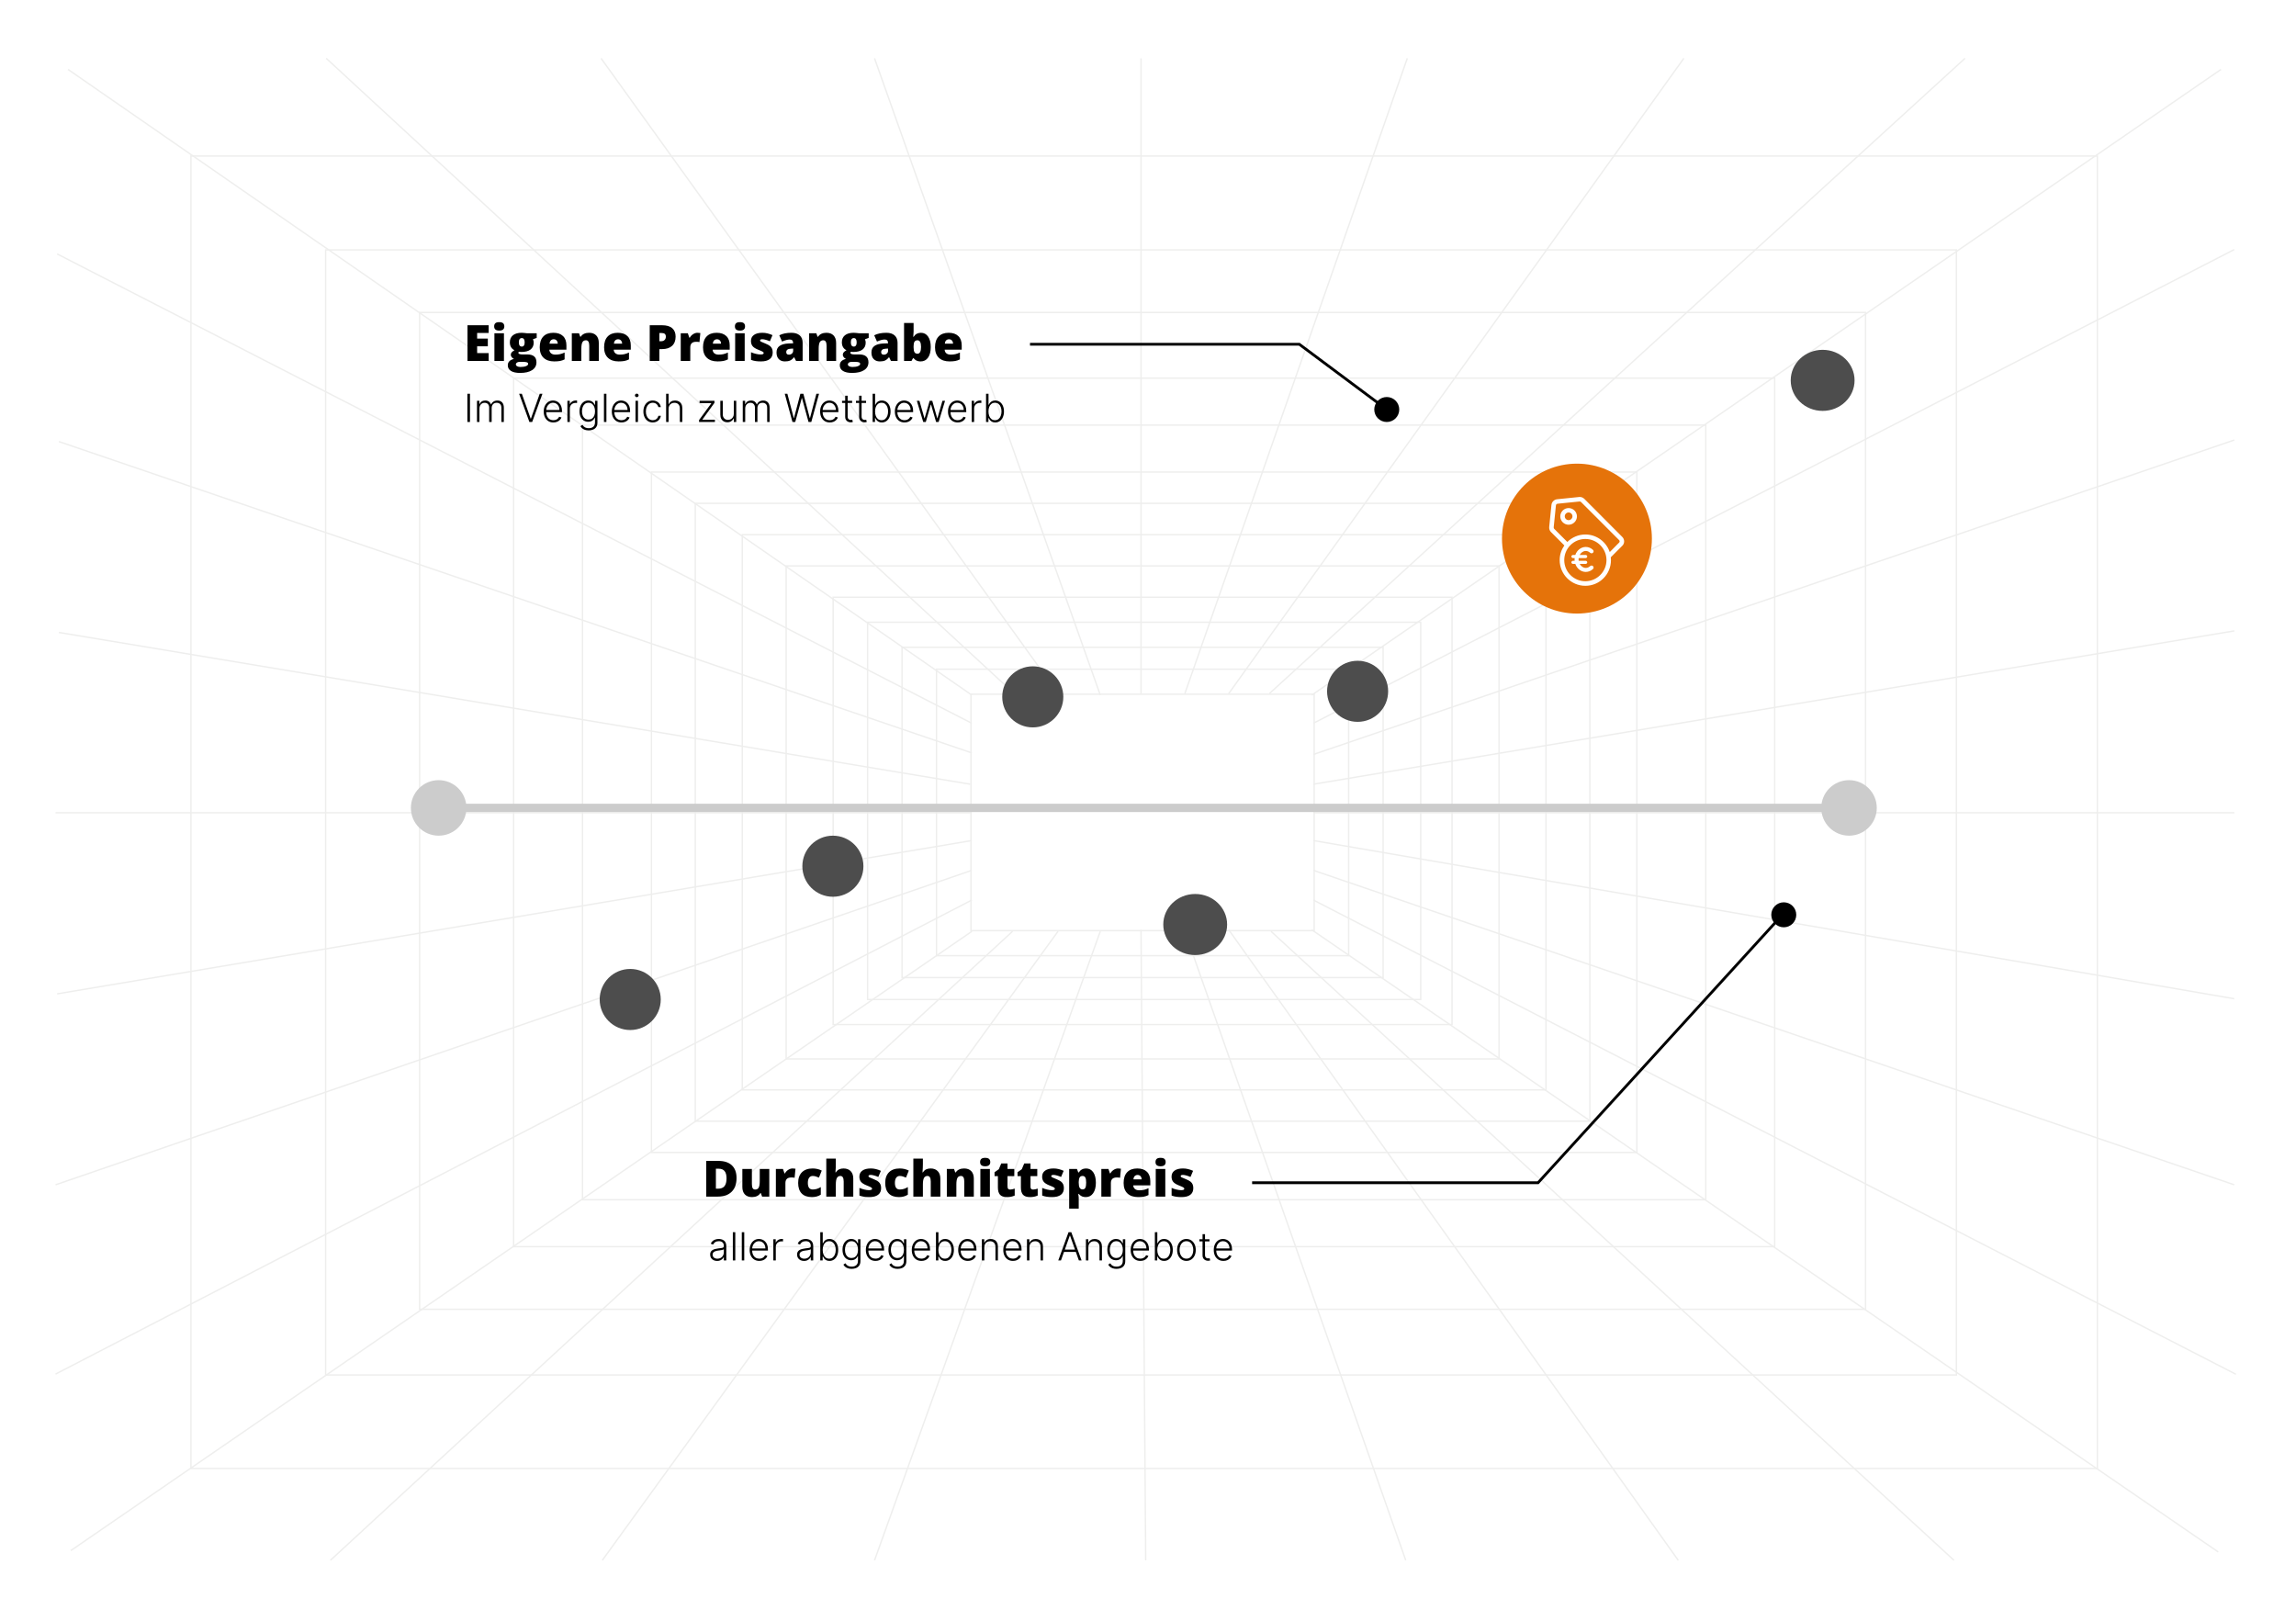 <svg width="827" height="584" viewBox="0 0 827 584" fill="none" xmlns="http://www.w3.org/2000/svg">
<g filter="url(#filter0_d_1824_20588)">
<path d="M20 36C20 27.716 26.716 21 35 21H790C798.284 21 805 27.716 805 36V547C805 555.284 798.284 562 790 562H35C26.716 562 20 555.284 20 547V36Z" fill="white"/>
</g>
<path d="M20 426.748L350.052 313.477M473.045 313.477L804.747 426.748" stroke="#EEEEED" stroke-width="0.5"/>
<path d="M21.213 159.048L350.052 271.191M473.046 271.755L804.79 158.484M21.213 227.799L349.488 282.462M473.046 282.462L804.79 227.235" stroke="#EEEEED" stroke-width="0.5"/>
<path d="M20 292.75H350.052M804.789 292.75H473.045" stroke="#EEEEED" stroke-width="0.5"/>
<path d="M20.565 357.976L350.053 302.75M473.046 302.75L804.749 359.729" stroke="#EEEEED" stroke-width="0.5"/>
<path d="M68.77 56.195H755.455V528.936H68.77V56.195Z" stroke="#EEEEED" stroke-width="0.5"/>
<path d="M117.291 90.008H704.678V495.252H117.291V90.008Z" stroke="#EEEEED" stroke-width="0.5"/>
<rect x="151.141" y="112.547" width="520.812" height="359.034" stroke="#EEEEED" stroke-width="0.5"/>
<rect x="184.994" y="136.203" width="454.238" height="312.825" stroke="#EEEEED" stroke-width="0.5"/>
<rect x="209.817" y="153.109" width="404.589" height="279.013" stroke="#EEEEED" stroke-width="0.5"/>
<path d="M234.642 170.023H589.582V415.097H234.642V170.023Z" stroke="#EEEEED" stroke-width="0.5"/>
<path d="M250.439 181.297H572.657V403.829H250.439V181.297Z" stroke="#EEEEED" stroke-width="0.5"/>
<path d="M267.365 192.578H556.859V392.569H267.365V192.578Z" stroke="#EEEEED" stroke-width="0.5"/>
<rect x="283.163" y="203.836" width="256.771" height="177.577" stroke="#EEEEED" stroke-width="0.5"/>
<rect x="300.089" y="215.117" width="222.92" height="153.908" stroke="#EEEEED" stroke-width="0.5"/>
<rect x="312.5" y="224.133" width="199.224" height="135.875" stroke="#EEEEED" stroke-width="0.5"/>
<rect x="324.913" y="233.141" width="173.271" height="118.969" stroke="#EEEEED" stroke-width="0.5"/>
<rect x="337.324" y="241.039" width="148.446" height="103.19" stroke="#EEEEED" stroke-width="0.5"/>
<rect x="349.737" y="250.047" width="123.622" height="85.157" stroke="#EEEEED" stroke-width="0.5"/>
<path d="M24.5 25L350.053 250.373" stroke="#EEEEED" stroke-width="0.5"/>
<path d="M20.565 91.458L350.053 260.518M473.046 260.518L804.749 89.891" stroke="#EEEEED" stroke-width="0.5"/>
<path d="M20 494.93L350.052 324.18M473.045 324.18L805.354 494.991" stroke="#EEEEED" stroke-width="0.5"/>
<path d="M119 562L364.722 335.447M365.286 249.79L117.5 21" stroke="#EEEEED" stroke-width="0.5"/>
<path d="M216.945 562.005L381.083 335.463M381.083 249.805L216.5 21.008" stroke="#EEEEED" stroke-width="0.5"/>
<path d="M315 562.008L396.316 335.457M396.316 250.364L315 21.008" stroke="#EEEEED" stroke-width="0.5"/>
<path d="M412.674 561.998L410.984 334.894M410.984 21.008V249.8" stroke="#EEEEED" stroke-width="0.5"/>
<path d="M506.333 561.992L426.782 335.452M426.782 249.795L506.897 21" stroke="#EEEEED" stroke-width="0.5"/>
<path d="M604.502 562.007L442.579 334.903M442.579 249.809L606.5 21" stroke="#EEEEED" stroke-width="0.5"/>
<path d="M703.799 561.992L457.812 335.452M457.248 249.795L707.791 21" stroke="#EEEEED" stroke-width="0.5"/>
<path d="M472.481 250.366L800 25" stroke="#EEEEED" stroke-width="0.5"/>
<path d="M472.481 334.898L799 559" stroke="#EEEEED" stroke-width="0.5"/>
<path d="M350.053 335.469L25.5 558.508" stroke="#EEEEED" stroke-width="0.5"/>
<path d="M166 291H656.5" stroke="#CCCCCC" stroke-width="3" stroke-linecap="round"/>
<circle cx="666" cy="291" r="10" fill="#CCCCCC"/>
<circle cx="158" cy="291" r="10" fill="#CCCCCC"/>
<circle cx="489" cy="249" r="11" fill="#4D4D4D"/>
<ellipse cx="430.5" cy="333" rx="11.5" ry="11" fill="#4D4D4D"/>
<circle cx="300" cy="312" r="11" fill="#4D4D4D"/>
<circle cx="227" cy="360" r="11" fill="#4D4D4D"/>
<circle cx="372" cy="251" r="11" fill="#4D4D4D"/>
<circle cx="568" cy="194" r="27" fill="#E5730A"/>
<path d="M565 183C563.352 183 562 184.352 562 186C562 187.648 563.352 189 565 189C566.648 189 568 187.648 568 186C568 184.352 566.648 183 565 183ZM565 187.352C564.242 187.352 563.615 186.725 563.615 185.967C563.615 185.209 564.242 184.583 565 184.583C565.758 184.583 566.385 185.209 566.385 185.967C566.385 186.725 565.758 187.352 565 187.352Z" fill="white"/>
<path d="M585 195.006C585 194.4 584.764 193.827 584.327 193.389L570.664 179.685C570.16 179.18 569.487 178.944 568.813 179.011L560.872 179.819C559.795 179.92 558.92 180.796 558.819 181.873L558.011 189.82C557.944 190.494 558.18 191.201 558.684 191.672L563.463 196.454C562.42 197.969 561.78 199.787 561.78 201.74C561.78 206.825 565.919 211 571.035 211C576.15 211 580.255 206.858 580.255 201.74C580.255 201.403 580.221 201.067 580.188 200.73L584.327 196.588C584.764 196.184 585 195.612 585 195.006H585ZM571.035 209.35C566.828 209.35 563.429 205.949 563.429 201.74C563.429 197.531 566.828 194.13 571.035 194.13C575.241 194.13 578.64 197.565 578.64 201.74C578.64 205.916 575.207 209.35 571.035 209.35ZM583.183 195.443L579.818 198.844C578.573 195.174 575.106 192.514 571.035 192.514C568.511 192.514 566.189 193.558 564.54 195.208L559.828 190.494C559.694 190.359 559.627 190.157 559.627 189.955L560.434 182.008C560.468 181.705 560.703 181.469 561.006 181.436L568.948 180.628H569.015C569.184 180.628 569.352 180.695 569.486 180.83L583.183 194.534C583.317 194.669 583.385 194.804 583.385 195.006C583.385 195.208 583.284 195.342 583.183 195.444L583.183 195.443Z" fill="white"/>
<path d="M571.179 198.445C571.751 198.445 572.289 198.675 572.76 199.102C573.062 199.365 573.533 199.365 573.802 199.069C574.071 198.774 574.071 198.314 573.769 198.051C573.029 197.361 572.121 197 571.179 197C569.464 197 567.984 198.215 567.412 199.891H566.572C566.269 199.891 566 200.153 566 200.449C566 200.745 566.269 201.007 566.572 201.007H567.177C567.177 201.172 567.143 201.336 567.143 201.5C567.143 201.664 567.177 201.828 567.177 201.993H566.572C566.269 201.993 566 202.256 566 202.551C566 202.847 566.269 203.109 566.572 203.109H567.412C567.984 204.785 569.464 206 571.179 206C572.121 206 573.062 205.639 573.769 204.949C574.071 204.686 574.071 204.226 573.802 203.931C573.533 203.635 573.062 203.635 572.76 203.898C572.322 204.325 571.751 204.555 571.179 204.555C570.271 204.555 569.464 203.964 568.993 203.109H571.145C571.448 203.109 571.717 202.847 571.717 202.551C571.717 202.255 571.448 201.993 571.145 201.993H568.623C568.59 201.829 568.59 201.664 568.59 201.5C568.59 201.336 568.623 201.172 568.623 201.007H571.145C571.448 201.007 571.717 200.745 571.717 200.449C571.717 200.153 571.448 199.891 571.145 199.891H568.993C569.464 199.036 570.271 198.445 571.179 198.445V198.445Z" fill="white"/>
<ellipse cx="656.5" cy="137" rx="11.5" ry="11" fill="#4D4D4D"/>
<path d="M176.018 130H168.389V117.15H176.018V119.937H171.86V121.958H175.71V124.744H171.86V127.17H176.018V130ZM181.52 130H178.083V120.042H181.52V130ZM177.995 117.563C177.995 117.048 178.139 116.664 178.426 116.412C178.713 116.16 179.176 116.034 179.814 116.034C180.453 116.034 180.919 116.163 181.212 116.421C181.505 116.679 181.651 117.06 181.651 117.563C181.651 118.571 181.039 119.075 179.814 119.075C178.602 119.075 177.995 118.571 177.995 117.563ZM193.314 120.042V121.703L191.952 122.204C192.14 122.544 192.233 122.939 192.233 123.391C192.233 124.463 191.855 125.295 191.1 125.887C190.35 126.479 189.228 126.774 187.733 126.774C187.364 126.774 187.071 126.751 186.854 126.704C186.772 126.856 186.731 127 186.731 127.135C186.731 127.305 186.869 127.437 187.145 127.53C187.42 127.618 187.78 127.662 188.226 127.662H189.878C192.11 127.662 193.227 128.603 193.227 130.483C193.227 131.696 192.708 132.64 191.671 133.313C190.64 133.987 189.189 134.324 187.32 134.324C185.908 134.324 184.818 134.087 184.051 133.612C183.289 133.144 182.908 132.467 182.908 131.582C182.908 130.393 183.646 129.625 185.123 129.279C184.818 129.15 184.552 128.942 184.323 128.655C184.101 128.368 183.989 128.084 183.989 127.803C183.989 127.492 184.074 127.22 184.244 126.985C184.414 126.745 184.769 126.461 185.308 126.133C184.792 125.904 184.385 125.547 184.086 125.061C183.793 124.574 183.646 123.982 183.646 123.285C183.646 122.201 184.016 121.36 184.754 120.763C185.492 120.165 186.547 119.866 187.918 119.866C188.1 119.866 188.413 119.887 188.858 119.928C189.304 119.969 189.632 120.007 189.843 120.042H193.314ZM185.809 131.239C185.809 131.521 185.961 131.746 186.266 131.916C186.57 132.092 186.978 132.18 187.487 132.18C188.319 132.18 188.984 132.074 189.482 131.863C189.986 131.658 190.238 131.392 190.238 131.063C190.238 130.8 190.086 130.612 189.781 130.501C189.477 130.396 189.04 130.343 188.472 130.343H187.127C186.758 130.343 186.444 130.428 186.187 130.598C185.935 130.773 185.809 130.987 185.809 131.239ZM186.89 123.303C186.89 124.322 187.244 124.832 187.953 124.832C188.281 124.832 188.533 124.706 188.709 124.454C188.891 124.202 188.981 123.824 188.981 123.32C188.981 122.289 188.639 121.773 187.953 121.773C187.244 121.773 186.89 122.283 186.89 123.303ZM199.643 130.176C197.984 130.176 196.695 129.736 195.775 128.857C194.861 127.973 194.404 126.716 194.404 125.087C194.404 123.405 194.829 122.116 195.679 121.22C196.528 120.317 197.741 119.866 199.317 119.866C200.817 119.866 201.975 120.259 202.789 121.044C203.609 121.823 204.02 122.948 204.02 124.419V125.948H197.876C197.899 126.505 198.102 126.941 198.482 127.258C198.869 127.574 199.394 127.732 200.056 127.732C200.659 127.732 201.213 127.677 201.717 127.565C202.227 127.448 202.777 127.252 203.369 126.977V129.446C202.83 129.722 202.273 129.912 201.699 130.018C201.125 130.123 200.439 130.176 199.643 130.176ZM199.44 122.204C199.036 122.204 198.696 122.333 198.421 122.591C198.151 122.843 197.993 123.241 197.946 123.786H200.899C200.888 123.306 200.75 122.922 200.486 122.635C200.229 122.348 199.88 122.204 199.44 122.204ZM212.246 130V124.568C212.246 123.906 212.149 123.408 211.956 123.074C211.769 122.734 211.464 122.564 211.042 122.564C210.462 122.564 210.043 122.796 209.785 123.259C209.527 123.722 209.398 124.516 209.398 125.641V130H205.962V120.042H208.555L208.985 121.272H209.188C209.48 120.804 209.885 120.452 210.4 120.218C210.922 119.983 211.52 119.866 212.193 119.866C213.295 119.866 214.15 120.186 214.76 120.824C215.375 121.463 215.683 122.362 215.683 123.522V130H212.246ZM222.828 130.176C221.17 130.176 219.881 129.736 218.961 128.857C218.047 127.973 217.59 126.716 217.59 125.087C217.59 123.405 218.015 122.116 218.864 121.22C219.714 120.317 220.927 119.866 222.503 119.866C224.003 119.866 225.16 120.259 225.975 121.044C226.795 121.823 227.205 122.948 227.205 124.419V125.948H221.062C221.085 126.505 221.287 126.941 221.668 127.258C222.055 127.574 222.579 127.732 223.241 127.732C223.845 127.732 224.398 127.677 224.902 127.565C225.412 127.448 225.963 127.252 226.555 126.977V129.446C226.016 129.722 225.459 129.912 224.885 130.018C224.311 130.123 223.625 130.176 222.828 130.176ZM222.626 122.204C222.222 122.204 221.882 122.333 221.606 122.591C221.337 122.843 221.179 123.241 221.132 123.786H224.085C224.073 123.306 223.936 122.922 223.672 122.635C223.414 122.348 223.065 122.204 222.626 122.204ZM243.351 121.237C243.351 122.673 242.926 123.783 242.076 124.568C241.232 125.348 240.031 125.737 238.473 125.737H237.497V130H234.025V117.15H238.473C240.096 117.15 241.314 117.505 242.129 118.214C242.943 118.923 243.351 119.931 243.351 121.237ZM237.497 122.907H238.13C238.651 122.907 239.064 122.761 239.369 122.468C239.68 122.175 239.835 121.771 239.835 121.255C239.835 120.388 239.354 119.954 238.394 119.954H237.497V122.907ZM251.208 119.866C251.507 119.866 251.791 119.89 252.061 119.937L252.254 119.972L251.946 123.215C251.665 123.145 251.275 123.109 250.777 123.109C250.027 123.109 249.482 123.282 249.143 123.628C248.803 123.968 248.633 124.46 248.633 125.104V130H245.196V120.042H247.754L248.29 121.633H248.457C248.744 121.105 249.143 120.681 249.652 120.358C250.168 120.03 250.687 119.866 251.208 119.866ZM258.459 130.176C256.801 130.176 255.512 129.736 254.592 128.857C253.678 127.973 253.221 126.716 253.221 125.087C253.221 123.405 253.646 122.116 254.495 121.22C255.345 120.317 256.558 119.866 258.134 119.866C259.634 119.866 260.791 120.259 261.605 121.044C262.426 121.823 262.836 122.948 262.836 124.419V125.948H256.692C256.716 126.505 256.918 126.941 257.299 127.258C257.686 127.574 258.21 127.732 258.872 127.732C259.476 127.732 260.029 127.677 260.533 127.565C261.043 127.448 261.594 127.252 262.186 126.977V129.446C261.646 129.722 261.09 129.912 260.516 130.018C259.941 130.123 259.256 130.176 258.459 130.176ZM258.257 122.204C257.853 122.204 257.513 122.333 257.237 122.591C256.968 122.843 256.81 123.241 256.763 123.786H259.716C259.704 123.306 259.566 122.922 259.303 122.635C259.045 122.348 258.696 122.204 258.257 122.204ZM268.232 130H264.796V120.042H268.232V130ZM264.708 117.563C264.708 117.048 264.852 116.664 265.139 116.412C265.426 116.16 265.889 116.034 266.527 116.034C267.166 116.034 267.632 116.163 267.925 116.421C268.218 116.679 268.364 117.06 268.364 117.563C268.364 118.571 267.752 119.075 266.527 119.075C265.314 119.075 264.708 118.571 264.708 117.563ZM278.322 126.941C278.322 128.008 277.959 128.813 277.232 129.358C276.506 129.903 275.463 130.176 274.104 130.176C273.365 130.176 272.724 130.135 272.179 130.053C271.634 129.977 271.077 129.833 270.509 129.622V126.871C271.042 127.105 271.625 127.299 272.258 127.451C272.896 127.604 273.465 127.68 273.963 127.68C274.707 127.68 275.079 127.51 275.079 127.17C275.079 126.994 274.974 126.839 274.763 126.704C274.558 126.563 273.954 126.294 272.952 125.896C272.038 125.521 271.399 125.096 271.036 124.621C270.673 124.141 270.491 123.534 270.491 122.802C270.491 121.876 270.849 121.155 271.563 120.64C272.278 120.124 273.289 119.866 274.596 119.866C275.252 119.866 275.867 119.939 276.441 120.086C277.021 120.227 277.622 120.435 278.243 120.71L277.312 122.925C276.854 122.72 276.371 122.547 275.861 122.406C275.352 122.26 274.936 122.187 274.613 122.187C274.051 122.187 273.77 122.324 273.77 122.6C273.77 122.77 273.866 122.916 274.06 123.039C274.259 123.156 274.827 123.399 275.765 123.769C276.462 124.056 276.98 124.337 277.32 124.612C277.666 124.888 277.918 125.213 278.076 125.588C278.24 125.957 278.322 126.408 278.322 126.941ZM286.725 130L286.065 128.682H285.995C285.532 129.256 285.061 129.648 284.58 129.859C284.1 130.07 283.479 130.176 282.717 130.176C281.779 130.176 281.041 129.895 280.502 129.332C279.963 128.77 279.693 127.979 279.693 126.959C279.693 125.898 280.062 125.11 280.801 124.595C281.539 124.073 282.608 123.78 284.009 123.716L285.67 123.663V123.522C285.67 122.702 285.266 122.292 284.457 122.292C283.73 122.292 282.808 122.538 281.688 123.03L280.695 120.763C281.855 120.165 283.32 119.866 285.09 119.866C286.367 119.866 287.354 120.183 288.052 120.815C288.755 121.448 289.106 122.333 289.106 123.47V130H286.725ZM284.176 127.75C284.592 127.75 284.946 127.618 285.239 127.354C285.538 127.091 285.688 126.748 285.688 126.326V125.553L284.896 125.588C283.766 125.629 283.2 126.045 283.2 126.836C283.2 127.445 283.525 127.75 284.176 127.75ZM297.729 130V124.568C297.729 123.906 297.632 123.408 297.438 123.074C297.251 122.734 296.946 122.564 296.524 122.564C295.944 122.564 295.525 122.796 295.268 123.259C295.01 123.722 294.881 124.516 294.881 125.641V130H291.444V120.042H294.037L294.468 121.272H294.67C294.963 120.804 295.367 120.452 295.883 120.218C296.404 119.983 297.002 119.866 297.676 119.866C298.777 119.866 299.633 120.186 300.242 120.824C300.857 121.463 301.165 122.362 301.165 123.522V130H297.729ZM312.898 120.042V121.703L311.536 122.204C311.724 122.544 311.817 122.939 311.817 123.391C311.817 124.463 311.439 125.295 310.684 125.887C309.934 126.479 308.812 126.774 307.317 126.774C306.948 126.774 306.655 126.751 306.438 126.704C306.356 126.856 306.315 127 306.315 127.135C306.315 127.305 306.453 127.437 306.729 127.53C307.004 127.618 307.364 127.662 307.81 127.662H309.462C311.694 127.662 312.811 128.603 312.811 130.483C312.811 131.696 312.292 132.64 311.255 133.313C310.224 133.987 308.773 134.324 306.904 134.324C305.492 134.324 304.402 134.087 303.635 133.612C302.873 133.144 302.492 132.467 302.492 131.582C302.492 130.393 303.23 129.625 304.707 129.279C304.402 129.15 304.136 128.942 303.907 128.655C303.685 128.368 303.573 128.084 303.573 127.803C303.573 127.492 303.658 127.22 303.828 126.985C303.998 126.745 304.353 126.461 304.892 126.133C304.376 125.904 303.969 125.547 303.67 125.061C303.377 124.574 303.23 123.982 303.23 123.285C303.23 122.201 303.6 121.36 304.338 120.763C305.076 120.165 306.131 119.866 307.502 119.866C307.684 119.866 307.997 119.887 308.442 119.928C308.888 119.969 309.216 120.007 309.427 120.042H312.898ZM305.393 131.239C305.393 131.521 305.545 131.746 305.85 131.916C306.154 132.092 306.562 132.18 307.071 132.18C307.903 132.18 308.568 132.074 309.066 131.863C309.57 131.658 309.822 131.392 309.822 131.063C309.822 130.8 309.67 130.612 309.365 130.501C309.061 130.396 308.624 130.343 308.056 130.343H306.711C306.342 130.343 306.028 130.428 305.771 130.598C305.519 130.773 305.393 130.987 305.393 131.239ZM306.474 123.303C306.474 124.322 306.828 124.832 307.537 124.832C307.865 124.832 308.117 124.706 308.293 124.454C308.475 124.202 308.565 123.824 308.565 123.32C308.565 122.289 308.223 121.773 307.537 121.773C306.828 121.773 306.474 122.283 306.474 123.303ZM320.914 130L320.255 128.682H320.185C319.722 129.256 319.25 129.648 318.77 129.859C318.289 130.07 317.668 130.176 316.906 130.176C315.969 130.176 315.23 129.895 314.691 129.332C314.152 128.77 313.883 127.979 313.883 126.959C313.883 125.898 314.252 125.11 314.99 124.595C315.729 124.073 316.798 123.78 318.198 123.716L319.859 123.663V123.522C319.859 122.702 319.455 122.292 318.646 122.292C317.92 122.292 316.997 122.538 315.878 123.03L314.885 120.763C316.045 120.165 317.51 119.866 319.279 119.866C320.557 119.866 321.544 120.183 322.241 120.815C322.944 121.448 323.296 122.333 323.296 123.47V130H320.914ZM318.365 127.75C318.781 127.75 319.136 127.618 319.429 127.354C319.728 127.091 319.877 126.748 319.877 126.326V125.553L319.086 125.588C317.955 125.629 317.39 126.045 317.39 126.836C317.39 127.445 317.715 127.75 318.365 127.75ZM331.716 119.866C332.8 119.866 333.658 120.32 334.291 121.229C334.93 122.137 335.249 123.394 335.249 124.999C335.249 126.616 334.927 127.885 334.282 128.805C333.644 129.719 332.753 130.176 331.61 130.176C331.241 130.176 330.913 130.135 330.626 130.053C330.339 129.977 330.081 129.868 329.853 129.728C329.63 129.587 329.369 129.353 329.07 129.024H328.859L328.314 130H325.634V116.324H329.07V119.418C329.07 119.787 329.029 120.423 328.947 121.325H329.07C329.404 120.81 329.788 120.438 330.222 120.209C330.661 119.98 331.159 119.866 331.716 119.866ZM330.459 122.564C329.979 122.564 329.627 122.731 329.404 123.065C329.182 123.399 329.07 123.924 329.07 124.639V125.122C329.07 125.937 329.182 126.522 329.404 126.88C329.627 127.231 329.99 127.407 330.494 127.407C330.898 127.407 331.209 127.202 331.426 126.792C331.643 126.376 331.751 125.767 331.751 124.964C331.751 123.364 331.32 122.564 330.459 122.564ZM342.025 130.176C340.367 130.176 339.078 129.736 338.158 128.857C337.244 127.973 336.787 126.716 336.787 125.087C336.787 123.405 337.212 122.116 338.062 121.22C338.911 120.317 340.124 119.866 341.7 119.866C343.2 119.866 344.357 120.259 345.172 121.044C345.992 121.823 346.402 122.948 346.402 124.419V125.948H340.259C340.282 126.505 340.484 126.941 340.865 127.258C341.252 127.574 341.776 127.732 342.438 127.732C343.042 127.732 343.596 127.677 344.1 127.565C344.609 127.448 345.16 127.252 345.752 126.977V129.446C345.213 129.722 344.656 129.912 344.082 130.018C343.508 130.123 342.822 130.176 342.025 130.176ZM341.823 122.204C341.419 122.204 341.079 122.333 340.804 122.591C340.534 122.843 340.376 123.241 340.329 123.786H343.282C343.271 123.306 343.133 122.922 342.869 122.635C342.611 122.348 342.263 122.204 341.823 122.204Z" fill="black"/>
<path d="M169.282 141.818V152H168.352V141.818H169.282ZM171.805 152V144.364H172.665V145.537H172.745C172.897 145.143 173.151 144.833 173.505 144.607C173.863 144.379 174.292 144.264 174.793 144.264C175.32 144.264 175.752 144.388 176.091 144.637C176.432 144.882 176.687 145.22 176.856 145.651H176.921C177.093 145.227 177.373 144.891 177.761 144.642C178.152 144.39 178.626 144.264 179.183 144.264C179.892 144.264 180.452 144.488 180.863 144.935C181.274 145.379 181.48 146.029 181.48 146.884V152H180.595V146.884C180.595 146.281 180.441 145.829 180.132 145.527C179.824 145.225 179.418 145.075 178.914 145.075C178.331 145.075 177.882 145.254 177.567 145.612C177.252 145.969 177.095 146.424 177.095 146.974V152H176.19V146.805C176.19 146.288 176.046 145.87 175.757 145.552C175.469 145.234 175.063 145.075 174.539 145.075C174.188 145.075 173.872 145.161 173.59 145.333C173.311 145.505 173.091 145.746 172.929 146.054C172.77 146.359 172.69 146.71 172.69 147.108V152H171.805ZM187.959 141.818L191.141 150.792H191.23L194.412 141.818H195.387L191.683 152H190.688L186.985 141.818H187.959ZM199.324 152.159C198.611 152.159 197.995 151.993 197.475 151.662C196.954 151.327 196.552 150.865 196.267 150.275C195.985 149.682 195.844 148.999 195.844 148.227C195.844 147.458 195.985 146.775 196.267 146.178C196.552 145.578 196.944 145.109 197.445 144.771C197.949 144.43 198.53 144.259 199.19 144.259C199.604 144.259 200.003 144.335 200.388 144.488C200.772 144.637 201.117 144.867 201.422 145.179C201.73 145.487 201.974 145.877 202.153 146.347C202.332 146.815 202.421 147.368 202.421 148.008V148.445H196.455V147.665H201.517C201.517 147.174 201.417 146.733 201.218 146.342C201.023 145.948 200.749 145.636 200.398 145.408C200.05 145.179 199.647 145.065 199.19 145.065C198.706 145.065 198.28 145.194 197.912 145.452C197.544 145.711 197.256 146.052 197.047 146.477C196.842 146.901 196.737 147.365 196.734 147.869V148.336C196.734 148.942 196.838 149.473 197.047 149.927C197.259 150.378 197.559 150.727 197.947 150.976C198.335 151.224 198.794 151.349 199.324 151.349C199.685 151.349 200.002 151.292 200.274 151.18C200.549 151.067 200.779 150.916 200.965 150.727C201.154 150.535 201.296 150.325 201.392 150.096L202.232 150.369C202.116 150.691 201.926 150.987 201.661 151.259C201.399 151.531 201.071 151.75 200.676 151.915C200.285 152.078 199.834 152.159 199.324 152.159ZM204.371 152V144.364H205.232V145.537H205.296C205.449 145.152 205.714 144.843 206.092 144.607C206.473 144.369 206.904 144.249 207.384 144.249C207.457 144.249 207.538 144.251 207.628 144.254C207.717 144.258 207.792 144.261 207.852 144.264V145.164C207.812 145.157 207.742 145.147 207.643 145.134C207.543 145.121 207.436 145.114 207.32 145.114C206.922 145.114 206.567 145.199 206.256 145.368C205.947 145.534 205.704 145.764 205.525 146.059C205.346 146.354 205.256 146.69 205.256 147.068V152H204.371ZM212.043 155.023C211.522 155.023 211.067 154.955 210.675 154.819C210.284 154.686 209.955 154.504 209.686 154.272C209.418 154.04 209.209 153.78 209.06 153.491L209.786 153.014C209.895 153.206 210.041 153.395 210.223 153.581C210.409 153.767 210.649 153.921 210.944 154.043C211.242 154.166 211.608 154.227 212.043 154.227C212.719 154.227 213.264 154.058 213.678 153.72C214.096 153.382 214.305 152.857 214.305 152.144V150.424H214.225C214.122 150.656 213.975 150.888 213.783 151.12C213.59 151.349 213.339 151.539 213.027 151.692C212.719 151.844 212.336 151.92 211.879 151.92C211.269 151.92 210.727 151.77 210.253 151.468C209.782 151.166 209.411 150.736 209.139 150.175C208.871 149.612 208.737 148.941 208.737 148.162C208.737 147.39 208.867 146.71 209.129 146.124C209.394 145.537 209.764 145.08 210.238 144.751C210.712 144.423 211.264 144.259 211.893 144.259C212.361 144.259 212.749 144.342 213.057 144.508C213.365 144.67 213.612 144.872 213.798 145.114C213.987 145.356 214.134 145.592 214.24 145.82H214.33V144.364H215.195V152.199C215.195 152.845 215.057 153.377 214.782 153.795C214.507 154.212 214.132 154.521 213.658 154.719C213.184 154.922 212.646 155.023 212.043 155.023ZM211.983 151.11C212.473 151.11 212.893 150.992 213.241 150.757C213.589 150.518 213.856 150.177 214.041 149.733C214.227 149.289 214.32 148.76 214.32 148.147C214.32 147.55 214.228 147.022 214.046 146.561C213.864 146.097 213.599 145.732 213.251 145.467C212.906 145.199 212.483 145.065 211.983 145.065C211.473 145.065 211.042 145.202 210.69 145.477C210.339 145.752 210.074 146.124 209.895 146.591C209.716 147.055 209.626 147.574 209.626 148.147C209.626 148.73 209.718 149.246 209.9 149.693C210.082 150.137 210.349 150.485 210.7 150.737C211.052 150.986 211.479 151.11 211.983 151.11ZM218.422 141.818V152H217.537V141.818H218.422ZM223.851 152.159C223.139 152.159 222.522 151.993 222.002 151.662C221.482 151.327 221.079 150.865 220.794 150.275C220.512 149.682 220.371 148.999 220.371 148.227C220.371 147.458 220.512 146.775 220.794 146.178C221.079 145.578 221.472 145.109 221.972 144.771C222.476 144.43 223.058 144.259 223.717 144.259C224.131 144.259 224.531 144.335 224.915 144.488C225.3 144.637 225.644 144.867 225.949 145.179C226.258 145.487 226.501 145.877 226.68 146.347C226.859 146.815 226.949 147.368 226.949 148.008V148.445H220.983V147.665H226.044C226.044 147.174 225.944 146.733 225.746 146.342C225.55 145.948 225.277 145.636 224.925 145.408C224.577 145.179 224.175 145.065 223.717 145.065C223.233 145.065 222.807 145.194 222.439 145.452C222.072 145.711 221.783 146.052 221.574 146.477C221.369 146.901 221.265 147.365 221.261 147.869V148.336C221.261 148.942 221.366 149.473 221.574 149.927C221.787 150.378 222.086 150.727 222.474 150.976C222.862 151.224 223.321 151.349 223.851 151.349C224.213 151.349 224.529 151.292 224.801 151.18C225.076 151.067 225.306 150.916 225.492 150.727C225.681 150.535 225.823 150.325 225.92 150.096L226.76 150.369C226.644 150.691 226.453 150.987 226.188 151.259C225.926 151.531 225.598 151.75 225.204 151.915C224.813 152.078 224.362 152.159 223.851 152.159ZM228.909 152V144.364H229.799V152H228.909ZM229.361 143.051C229.179 143.051 229.023 142.99 228.894 142.867C228.765 142.741 228.7 142.59 228.7 142.415C228.7 142.239 228.765 142.09 228.894 141.967C229.023 141.841 229.179 141.778 229.361 141.778C229.543 141.778 229.699 141.841 229.828 141.967C229.958 142.09 230.022 142.239 230.022 142.415C230.022 142.59 229.958 142.741 229.828 142.867C229.699 142.99 229.543 143.051 229.361 143.051ZM235.122 152.159C234.439 152.159 233.844 151.988 233.337 151.647C232.833 151.306 232.442 150.838 232.164 150.245C231.885 149.652 231.746 148.976 231.746 148.217C231.746 147.451 231.887 146.77 232.169 146.173C232.454 145.577 232.848 145.109 233.352 144.771C233.856 144.43 234.441 144.259 235.107 144.259C235.617 144.259 236.08 144.359 236.494 144.558C236.908 144.753 237.25 145.03 237.518 145.388C237.79 145.742 237.961 146.157 238.03 146.631H237.135C237.043 146.2 236.819 145.832 236.464 145.527C236.113 145.219 235.666 145.065 235.122 145.065C234.635 145.065 234.204 145.197 233.829 145.462C233.455 145.724 233.162 146.09 232.949 146.561C232.741 147.028 232.636 147.57 232.636 148.187C232.636 148.807 232.739 149.355 232.944 149.832C233.15 150.306 233.438 150.678 233.809 150.946C234.184 151.214 234.622 151.349 235.122 151.349C235.46 151.349 235.768 151.286 236.047 151.16C236.328 151.031 236.564 150.848 236.753 150.613C236.945 150.378 237.074 150.098 237.14 149.773H238.035C237.969 150.233 237.805 150.644 237.543 151.006C237.285 151.364 236.948 151.645 236.534 151.851C236.123 152.056 235.652 152.159 235.122 152.159ZM240.817 147.227V152H239.932V141.818H240.817V145.562H240.896C241.075 145.167 241.352 144.853 241.727 144.617C242.105 144.382 242.582 144.264 243.159 144.264C243.676 144.264 244.13 144.37 244.521 144.582C244.912 144.795 245.217 145.108 245.436 145.522C245.654 145.936 245.764 146.447 245.764 147.053V152H244.874V147.108C244.874 146.478 244.698 145.983 244.347 145.621C243.999 145.257 243.528 145.075 242.935 145.075C242.527 145.075 242.164 145.161 241.846 145.333C241.528 145.505 241.276 145.754 241.09 146.079C240.908 146.4 240.817 146.783 240.817 147.227ZM251.793 152V151.299L256.208 145.263V145.199H251.982V144.364H257.346V145.094L253.011 151.1V151.165H257.505V152H251.793ZM264.308 149.082V144.364H265.193V152H264.308V150.732H264.238C264.059 151.123 263.776 151.45 263.388 151.712C263 151.97 262.526 152.099 261.966 152.099C261.479 152.099 261.046 151.993 260.669 151.781C260.291 151.566 259.994 151.251 259.779 150.837C259.563 150.422 259.455 149.914 259.455 149.31V144.364H260.34V149.256C260.34 149.852 260.516 150.333 260.867 150.697C261.219 151.059 261.669 151.239 262.22 151.239C262.564 151.239 262.896 151.156 263.214 150.991C263.532 150.825 263.794 150.583 263.999 150.265C264.205 149.943 264.308 149.549 264.308 149.082ZM267.536 152V144.364H268.396V145.537H268.475C268.628 145.143 268.881 144.833 269.236 144.607C269.594 144.379 270.023 144.264 270.523 144.264C271.05 144.264 271.483 144.388 271.821 144.637C272.162 144.882 272.418 145.22 272.587 145.651H272.651C272.824 145.227 273.104 144.891 273.491 144.642C273.883 144.39 274.357 144.264 274.913 144.264C275.623 144.264 276.183 144.488 276.594 144.935C277.005 145.379 277.21 146.029 277.21 146.884V152H276.325V146.884C276.325 146.281 276.171 145.829 275.863 145.527C275.555 145.225 275.149 145.075 274.645 145.075C274.062 145.075 273.612 145.254 273.298 145.612C272.983 145.969 272.825 146.424 272.825 146.974V152H271.92V146.805C271.92 146.288 271.776 145.87 271.488 145.552C271.2 145.234 270.794 145.075 270.27 145.075C269.919 145.075 269.602 145.161 269.32 145.333C269.042 145.505 268.821 145.746 268.659 146.054C268.5 146.359 268.42 146.71 268.42 147.108V152H267.536ZM285.444 152L282.655 141.818H283.6L285.907 150.573H285.986L288.293 141.818H289.367L291.674 150.573H291.753L294.06 141.818H295.01L292.221 152H291.226L288.865 143.364H288.8L286.439 152H285.444ZM298.883 152.159C298.17 152.159 297.554 151.993 297.033 151.662C296.513 151.327 296.11 150.865 295.825 150.275C295.543 149.682 295.403 148.999 295.403 148.227C295.403 147.458 295.543 146.775 295.825 146.178C296.11 145.578 296.503 145.109 297.003 144.771C297.507 144.43 298.089 144.259 298.748 144.259C299.163 144.259 299.562 144.335 299.947 144.488C300.331 144.637 300.676 144.867 300.981 145.179C301.289 145.487 301.532 145.877 301.711 146.347C301.89 146.815 301.98 147.368 301.98 148.008V148.445H296.014V147.665H301.075C301.075 147.174 300.976 146.733 300.777 146.342C300.581 145.948 300.308 145.636 299.956 145.408C299.608 145.179 299.206 145.065 298.748 145.065C298.265 145.065 297.839 145.194 297.471 145.452C297.103 145.711 296.814 146.052 296.606 146.477C296.4 146.901 296.296 147.365 296.292 147.869V148.336C296.292 148.942 296.397 149.473 296.606 149.927C296.818 150.378 297.118 150.727 297.506 150.976C297.893 151.224 298.352 151.349 298.883 151.349C299.244 151.349 299.56 151.292 299.832 151.18C300.107 151.067 300.338 150.916 300.523 150.727C300.712 150.535 300.855 150.325 300.951 150.096L301.791 150.369C301.675 150.691 301.484 150.987 301.219 151.259C300.957 151.531 300.629 151.75 300.235 151.915C299.844 152.078 299.393 152.159 298.883 152.159ZM306.938 144.364V145.134H303.294V144.364H306.938ZM304.432 142.534H305.322V150.006C305.322 150.325 305.377 150.575 305.486 150.757C305.596 150.936 305.738 151.064 305.914 151.14C306.089 151.213 306.277 151.249 306.475 151.249C306.592 151.249 306.691 151.243 306.774 151.229C306.857 151.213 306.93 151.196 306.993 151.18L307.181 151.98C307.095 152.013 306.989 152.043 306.863 152.07C306.737 152.099 306.582 152.114 306.396 152.114C306.071 152.114 305.758 152.043 305.456 151.901C305.158 151.758 304.913 151.546 304.721 151.264C304.528 150.982 304.432 150.633 304.432 150.215V142.534ZM311.955 144.364V145.134H308.311V144.364H311.955ZM309.45 142.534H310.34V150.006C310.34 150.325 310.394 150.575 310.504 150.757C310.613 150.936 310.756 151.064 310.931 151.14C311.107 151.213 311.294 151.249 311.493 151.249C311.609 151.249 311.709 151.243 311.791 151.229C311.874 151.213 311.947 151.196 312.01 151.18L312.199 151.98C312.113 152.013 312.007 152.043 311.881 152.07C311.755 152.099 311.599 152.114 311.414 152.114C311.089 152.114 310.776 152.043 310.474 151.901C310.176 151.758 309.93 151.546 309.738 151.264C309.546 150.982 309.45 150.633 309.45 150.215V142.534ZM314.313 152V141.818H315.203V145.82H315.283C315.382 145.592 315.525 145.356 315.71 145.114C315.899 144.872 316.146 144.67 316.451 144.508C316.759 144.342 317.147 144.259 317.614 144.259C318.241 144.259 318.791 144.425 319.265 144.756C319.739 145.085 320.108 145.545 320.374 146.138C320.639 146.728 320.771 147.416 320.771 148.202C320.771 148.991 320.639 149.682 320.374 150.275C320.112 150.868 319.744 151.33 319.27 151.662C318.799 151.993 318.252 152.159 317.629 152.159C317.165 152.159 316.777 152.076 316.466 151.911C316.158 151.745 315.909 151.541 315.72 151.299C315.531 151.054 315.385 150.815 315.283 150.583H315.173V152H314.313ZM315.188 148.187C315.188 148.803 315.279 149.35 315.462 149.827C315.647 150.301 315.912 150.674 316.257 150.946C316.605 151.214 317.026 151.349 317.52 151.349C318.027 151.349 318.456 151.21 318.808 150.931C319.159 150.649 319.426 150.27 319.608 149.793C319.79 149.315 319.881 148.78 319.881 148.187C319.881 147.6 319.79 147.071 319.608 146.601C319.429 146.13 319.164 145.757 318.812 145.482C318.461 145.204 318.03 145.065 317.52 145.065C317.023 145.065 316.6 145.199 316.252 145.467C315.907 145.732 315.644 146.1 315.462 146.571C315.279 147.038 315.188 147.577 315.188 148.187ZM325.803 152.159C325.09 152.159 324.473 151.993 323.953 151.662C323.433 151.327 323.03 150.865 322.745 150.275C322.463 149.682 322.322 148.999 322.322 148.227C322.322 147.458 322.463 146.775 322.745 146.178C323.03 145.578 323.423 145.109 323.923 144.771C324.427 144.43 325.009 144.259 325.668 144.259C326.083 144.259 326.482 144.335 326.866 144.488C327.251 144.637 327.596 144.867 327.901 145.179C328.209 145.487 328.452 145.877 328.631 146.347C328.81 146.815 328.9 147.368 328.9 148.008V148.445H322.934V147.665H327.995C327.995 147.174 327.896 146.733 327.697 146.342C327.501 145.948 327.228 145.636 326.876 145.408C326.528 145.179 326.126 145.065 325.668 145.065C325.184 145.065 324.759 145.194 324.391 145.452C324.023 145.711 323.734 146.052 323.526 146.477C323.32 146.901 323.216 147.365 323.212 147.869V148.336C323.212 148.942 323.317 149.473 323.526 149.927C323.738 150.378 324.038 150.727 324.425 150.976C324.813 151.224 325.272 151.349 325.803 151.349C326.164 151.349 326.48 151.292 326.752 151.18C327.027 151.067 327.258 150.916 327.443 150.727C327.632 150.535 327.775 150.325 327.871 150.096L328.711 150.369C328.595 150.691 328.404 150.987 328.139 151.259C327.877 151.531 327.549 151.75 327.155 151.915C326.764 152.078 326.313 152.159 325.803 152.159ZM332.545 152L330.238 144.364H331.173L332.983 150.663H333.047L334.852 144.364H335.792L337.581 150.648H337.651L339.461 144.364H340.395L338.089 152H337.174L335.364 145.741H335.27L333.46 152H332.545ZM344.943 152.159C344.231 152.159 343.614 151.993 343.094 151.662C342.573 151.327 342.171 150.865 341.886 150.275C341.604 149.682 341.463 148.999 341.463 148.227C341.463 147.458 341.604 146.775 341.886 146.178C342.171 145.578 342.563 145.109 343.064 144.771C343.568 144.43 344.149 144.259 344.809 144.259C345.223 144.259 345.623 144.335 346.007 144.488C346.392 144.637 346.736 144.867 347.041 145.179C347.349 145.487 347.593 145.877 347.772 146.347C347.951 146.815 348.04 147.368 348.04 148.008V148.445H342.075V147.665H347.136C347.136 147.174 347.036 146.733 346.837 146.342C346.642 145.948 346.368 145.636 346.017 145.408C345.669 145.179 345.266 145.065 344.809 145.065C344.325 145.065 343.899 145.194 343.531 145.452C343.163 145.711 342.875 146.052 342.666 146.477C342.461 146.901 342.356 147.365 342.353 147.869V148.336C342.353 148.942 342.457 149.473 342.666 149.927C342.878 150.378 343.178 150.727 343.566 150.976C343.954 151.224 344.413 151.349 344.943 151.349C345.304 151.349 345.621 151.292 345.893 151.18C346.168 151.067 346.398 150.916 346.584 150.727C346.773 150.535 346.915 150.325 347.011 150.096L347.852 150.369C347.736 150.691 347.545 150.987 347.28 151.259C347.018 151.531 346.69 151.75 346.295 151.915C345.904 152.078 345.454 152.159 344.943 152.159ZM349.991 152V144.364H350.851V145.537H350.915C351.068 145.152 351.333 144.843 351.711 144.607C352.092 144.369 352.523 144.249 353.003 144.249C353.076 144.249 353.157 144.251 353.247 144.254C353.336 144.258 353.411 144.261 353.471 144.264V145.164C353.431 145.157 353.361 145.147 353.262 145.134C353.162 145.121 353.055 145.114 352.939 145.114C352.541 145.114 352.186 145.199 351.875 145.368C351.567 145.534 351.323 145.764 351.144 146.059C350.965 146.354 350.876 146.69 350.876 147.068V152H349.991ZM355.165 152V141.818H356.055V145.82H356.134C356.234 145.592 356.376 145.356 356.562 145.114C356.751 144.872 356.998 144.67 357.303 144.508C357.611 144.342 357.999 144.259 358.466 144.259C359.092 144.259 359.643 144.425 360.116 144.756C360.59 145.085 360.96 145.545 361.225 146.138C361.49 146.728 361.623 147.416 361.623 148.202C361.623 148.991 361.49 149.682 361.225 150.275C360.963 150.868 360.595 151.33 360.121 151.662C359.651 151.993 359.104 152.159 358.481 152.159C358.017 152.159 357.629 152.076 357.317 151.911C357.009 151.745 356.761 151.541 356.572 151.299C356.383 151.054 356.237 150.815 356.134 150.583H356.025V152H355.165ZM356.04 148.187C356.04 148.803 356.131 149.35 356.313 149.827C356.499 150.301 356.764 150.674 357.109 150.946C357.457 151.214 357.878 151.349 358.371 151.349C358.879 151.349 359.308 151.21 359.659 150.931C360.01 150.649 360.277 150.27 360.46 149.793C360.642 149.315 360.733 148.78 360.733 148.187C360.733 147.6 360.642 147.071 360.46 146.601C360.281 146.13 360.015 145.757 359.664 145.482C359.313 145.204 358.882 145.065 358.371 145.065C357.874 145.065 357.452 145.199 357.104 145.467C356.759 145.732 356.496 146.1 356.313 146.571C356.131 147.038 356.04 147.577 356.04 148.187Z" fill="black"/>
<path d="M371 124H468L497.5 146" stroke="black"/>
<circle cx="4.5" cy="4.5" r="4.5" transform="matrix(-1 0 0 1 504 143)" fill="black"/>
<path d="M265.296 424.303C265.296 426.447 264.704 428.1 263.521 429.26C262.343 430.42 260.685 431 258.546 431H254.389V418.15H258.836C260.898 418.15 262.489 418.678 263.608 419.732C264.733 420.787 265.296 422.311 265.296 424.303ZM261.692 424.426C261.692 423.248 261.458 422.375 260.989 421.807C260.526 421.238 259.82 420.954 258.871 420.954H257.86V428.152H258.634C259.688 428.152 260.462 427.848 260.954 427.238C261.446 426.623 261.692 425.686 261.692 424.426ZM274.498 431L274.067 429.761H273.865C273.578 430.218 273.177 430.569 272.661 430.815C272.151 431.056 271.551 431.176 270.859 431.176C269.764 431.176 268.911 430.859 268.302 430.227C267.692 429.588 267.388 428.688 267.388 427.528V421.042H270.824V426.482C270.824 427.133 270.915 427.625 271.097 427.959C271.284 428.293 271.589 428.46 272.011 428.46C272.603 428.46 273.024 428.229 273.276 427.766C273.528 427.297 273.654 426.509 273.654 425.401V421.042H277.091V431H274.498ZM285.476 420.866C285.774 420.866 286.059 420.89 286.328 420.937L286.521 420.972L286.214 424.215C285.933 424.145 285.543 424.109 285.045 424.109C284.295 424.109 283.75 424.282 283.41 424.628C283.07 424.968 282.9 425.46 282.9 426.104V431H279.464V421.042H282.021L282.558 422.633H282.725C283.012 422.105 283.41 421.681 283.92 421.358C284.436 421.03 284.954 420.866 285.476 420.866ZM292.454 431.176C290.825 431.176 289.589 430.736 288.745 429.857C287.907 428.979 287.488 427.716 287.488 426.069C287.488 424.417 287.942 423.137 288.851 422.229C289.759 421.32 291.051 420.866 292.727 420.866C293.881 420.866 294.968 421.118 295.987 421.622L294.977 424.162C294.561 423.98 294.177 423.837 293.825 423.731C293.474 423.62 293.107 423.564 292.727 423.564C292.17 423.564 291.739 423.781 291.435 424.215C291.13 424.648 290.978 425.261 290.978 426.052C290.978 427.646 291.566 428.442 292.744 428.442C293.752 428.442 294.719 428.149 295.645 427.563V430.297C294.76 430.883 293.696 431.176 292.454 431.176ZM303.889 431V425.568C303.889 424.232 303.493 423.564 302.702 423.564C302.14 423.564 301.724 423.802 301.454 424.276C301.19 424.745 301.059 425.527 301.059 426.623V431H297.622V417.324H301.059V419.267C301.059 420.146 301.012 421.147 300.918 422.272H301.076C301.404 421.757 301.794 421.394 302.245 421.183C302.696 420.972 303.221 420.866 303.818 420.866C304.932 420.866 305.796 421.188 306.411 421.833C307.032 422.472 307.343 423.368 307.343 424.522V431H303.889ZM317.371 427.941C317.371 429.008 317.008 429.813 316.281 430.358C315.555 430.903 314.512 431.176 313.152 431.176C312.414 431.176 311.772 431.135 311.228 431.053C310.683 430.977 310.126 430.833 309.558 430.622V427.871C310.091 428.105 310.674 428.299 311.307 428.451C311.945 428.604 312.514 428.68 313.012 428.68C313.756 428.68 314.128 428.51 314.128 428.17C314.128 427.994 314.022 427.839 313.812 427.704C313.606 427.563 313.003 427.294 312.001 426.896C311.087 426.521 310.448 426.096 310.085 425.621C309.722 425.141 309.54 424.534 309.54 423.802C309.54 422.876 309.897 422.155 310.612 421.64C311.327 421.124 312.338 420.866 313.645 420.866C314.301 420.866 314.916 420.939 315.49 421.086C316.07 421.227 316.671 421.435 317.292 421.71L316.36 423.925C315.903 423.72 315.42 423.547 314.91 423.406C314.4 423.26 313.984 423.187 313.662 423.187C313.1 423.187 312.818 423.324 312.818 423.6C312.818 423.77 312.915 423.916 313.108 424.039C313.308 424.156 313.876 424.399 314.813 424.769C315.511 425.056 316.029 425.337 316.369 425.612C316.715 425.888 316.967 426.213 317.125 426.588C317.289 426.957 317.371 427.408 317.371 427.941ZM323.813 431.176C322.185 431.176 320.948 430.736 320.104 429.857C319.267 428.979 318.848 427.716 318.848 426.069C318.848 424.417 319.302 423.137 320.21 422.229C321.118 421.32 322.41 420.866 324.086 420.866C325.24 420.866 326.327 421.118 327.347 421.622L326.336 424.162C325.92 423.98 325.536 423.837 325.185 423.731C324.833 423.62 324.467 423.564 324.086 423.564C323.529 423.564 323.099 423.781 322.794 424.215C322.489 424.648 322.337 425.261 322.337 426.052C322.337 427.646 322.926 428.442 324.104 428.442C325.111 428.442 326.078 428.149 327.004 427.563V430.297C326.119 430.883 325.056 431.176 323.813 431.176ZM335.248 431V425.568C335.248 424.232 334.853 423.564 334.062 423.564C333.499 423.564 333.083 423.802 332.813 424.276C332.55 424.745 332.418 425.527 332.418 426.623V431H328.981V417.324H332.418V419.267C332.418 420.146 332.371 421.147 332.277 422.272H332.436C332.764 421.757 333.153 421.394 333.604 421.183C334.056 420.972 334.58 420.866 335.178 420.866C336.291 420.866 337.155 421.188 337.771 421.833C338.392 422.472 338.702 423.368 338.702 424.522V431H335.248ZM347.324 431V425.568C347.324 424.906 347.228 424.408 347.034 424.074C346.847 423.734 346.542 423.564 346.12 423.564C345.54 423.564 345.121 423.796 344.863 424.259C344.605 424.722 344.477 425.516 344.477 426.641V431H341.04V421.042H343.633L344.063 422.272H344.266C344.559 421.804 344.963 421.452 345.479 421.218C346 420.983 346.598 420.866 347.271 420.866C348.373 420.866 349.229 421.186 349.838 421.824C350.453 422.463 350.761 423.362 350.761 424.522V431H347.324ZM356.553 431H353.116V421.042H356.553V431ZM353.028 418.563C353.028 418.048 353.172 417.664 353.459 417.412C353.746 417.16 354.209 417.034 354.848 417.034C355.486 417.034 355.952 417.163 356.245 417.421C356.538 417.679 356.685 418.06 356.685 418.563C356.685 419.571 356.072 420.075 354.848 420.075C353.635 420.075 353.028 419.571 353.028 418.563ZM363.83 428.46C364.293 428.46 364.847 428.346 365.491 428.117V430.622C365.028 430.821 364.586 430.962 364.164 431.044C363.748 431.132 363.259 431.176 362.696 431.176C361.542 431.176 360.71 430.895 360.2 430.332C359.69 429.764 359.436 428.894 359.436 427.722V423.617H358.231V422.22L359.761 421.139L360.648 419.047H362.898V421.042H365.342V423.617H362.898V427.493C362.898 428.138 363.209 428.46 363.83 428.46ZM372.109 428.46C372.572 428.46 373.126 428.346 373.771 428.117V430.622C373.308 430.821 372.865 430.962 372.443 431.044C372.027 431.132 371.538 431.176 370.976 431.176C369.821 431.176 368.989 430.895 368.479 430.332C367.97 429.764 367.715 428.894 367.715 427.722V423.617H366.511V422.22L368.04 421.139L368.928 419.047H371.178V421.042H373.621V423.617H371.178V427.493C371.178 428.138 371.488 428.46 372.109 428.46ZM383.201 427.941C383.201 429.008 382.838 429.813 382.111 430.358C381.385 430.903 380.342 431.176 378.982 431.176C378.244 431.176 377.603 431.135 377.058 431.053C376.513 430.977 375.956 430.833 375.388 430.622V427.871C375.921 428.105 376.504 428.299 377.137 428.451C377.775 428.604 378.344 428.68 378.842 428.68C379.586 428.68 379.958 428.51 379.958 428.17C379.958 427.994 379.853 427.839 379.642 427.704C379.437 427.563 378.833 427.294 377.831 426.896C376.917 426.521 376.278 426.096 375.915 425.621C375.552 425.141 375.37 424.534 375.37 423.802C375.37 422.876 375.728 422.155 376.442 421.64C377.157 421.124 378.168 420.866 379.475 420.866C380.131 420.866 380.746 420.939 381.32 421.086C381.9 421.227 382.501 421.435 383.122 421.71L382.19 423.925C381.733 423.72 381.25 423.547 380.74 423.406C380.23 423.26 379.814 423.187 379.492 423.187C378.93 423.187 378.648 423.324 378.648 423.6C378.648 423.77 378.745 423.916 378.938 424.039C379.138 424.156 379.706 424.399 380.644 424.769C381.341 425.056 381.859 425.337 382.199 425.612C382.545 425.888 382.797 426.213 382.955 426.588C383.119 426.957 383.201 427.408 383.201 427.941ZM391.085 431.176C390.581 431.176 390.13 431.094 389.731 430.93C389.333 430.76 388.938 430.458 388.545 430.024H388.387C388.492 430.722 388.545 431.155 388.545 431.325V435.324H385.108V421.042H387.903L388.387 422.308H388.545C389.184 421.347 390.065 420.866 391.19 420.866C392.292 420.866 393.156 421.323 393.783 422.237C394.41 423.151 394.724 424.405 394.724 425.999C394.724 427.604 394.396 428.87 393.739 429.796C393.089 430.716 392.204 431.176 391.085 431.176ZM389.934 423.564C389.43 423.564 389.075 423.746 388.87 424.109C388.671 424.467 388.562 425 388.545 425.709V425.981C388.545 426.837 388.659 427.455 388.888 427.836C389.116 428.217 389.477 428.407 389.969 428.407C390.408 428.407 390.728 428.22 390.927 427.845C391.126 427.464 391.226 426.837 391.226 425.964C391.226 425.108 391.126 424.496 390.927 424.127C390.728 423.752 390.396 423.564 389.934 423.564ZM402.704 420.866C403.003 420.866 403.287 420.89 403.557 420.937L403.75 420.972L403.442 424.215C403.161 424.145 402.771 424.109 402.273 424.109C401.523 424.109 400.979 424.282 400.639 424.628C400.299 424.968 400.129 425.46 400.129 426.104V431H396.692V421.042H399.25L399.786 422.633H399.953C400.24 422.105 400.639 421.681 401.148 421.358C401.664 421.03 402.183 420.866 402.704 420.866ZM409.955 431.176C408.297 431.176 407.008 430.736 406.088 429.857C405.174 428.973 404.717 427.716 404.717 426.087C404.717 424.405 405.142 423.116 405.991 422.22C406.841 421.317 408.054 420.866 409.63 420.866C411.13 420.866 412.287 421.259 413.102 422.044C413.922 422.823 414.332 423.948 414.332 425.419V426.948H408.188C408.212 427.505 408.414 427.941 408.795 428.258C409.182 428.574 409.706 428.732 410.368 428.732C410.972 428.732 411.525 428.677 412.029 428.565C412.539 428.448 413.09 428.252 413.682 427.977V430.446C413.143 430.722 412.586 430.912 412.012 431.018C411.438 431.123 410.752 431.176 409.955 431.176ZM409.753 423.204C409.349 423.204 409.009 423.333 408.733 423.591C408.464 423.843 408.306 424.241 408.259 424.786H411.212C411.2 424.306 411.062 423.922 410.799 423.635C410.541 423.348 410.192 423.204 409.753 423.204ZM419.729 431H416.292V421.042H419.729V431ZM416.204 418.563C416.204 418.048 416.348 417.664 416.635 417.412C416.922 417.16 417.385 417.034 418.023 417.034C418.662 417.034 419.128 417.163 419.421 417.421C419.714 417.679 419.86 418.06 419.86 418.563C419.86 419.571 419.248 420.075 418.023 420.075C416.811 420.075 416.204 419.571 416.204 418.563ZM429.818 427.941C429.818 429.008 429.455 429.813 428.729 430.358C428.002 430.903 426.959 431.176 425.6 431.176C424.861 431.176 424.22 431.135 423.675 431.053C423.13 430.977 422.573 430.833 422.005 430.622V427.871C422.538 428.105 423.121 428.299 423.754 428.451C424.393 428.604 424.961 428.68 425.459 428.68C426.203 428.68 426.575 428.51 426.575 428.17C426.575 427.994 426.47 427.839 426.259 427.704C426.054 427.563 425.45 427.294 424.448 426.896C423.534 426.521 422.896 426.096 422.532 425.621C422.169 425.141 421.987 424.534 421.987 423.802C421.987 422.876 422.345 422.155 423.06 421.64C423.774 421.124 424.785 420.866 426.092 420.866C426.748 420.866 427.363 420.939 427.938 421.086C428.518 421.227 429.118 421.435 429.739 421.71L428.808 423.925C428.351 423.72 427.867 423.547 427.357 423.406C426.848 423.26 426.432 423.187 426.109 423.187C425.547 423.187 425.266 423.324 425.266 423.6C425.266 423.77 425.362 423.916 425.556 424.039C425.755 424.156 426.323 424.399 427.261 424.769C427.958 425.056 428.477 425.337 428.816 425.612C429.162 425.888 429.414 426.213 429.572 426.588C429.736 426.957 429.818 427.408 429.818 427.941Z" fill="black"/>
<path d="M258.301 454.174C257.84 454.174 257.42 454.085 257.038 453.906C256.657 453.723 256.354 453.461 256.129 453.12C255.903 452.775 255.79 452.358 255.79 451.867C255.79 451.489 255.862 451.171 256.004 450.913C256.147 450.654 256.349 450.442 256.611 450.276C256.873 450.111 257.183 449.98 257.54 449.884C257.898 449.787 258.293 449.713 258.724 449.66C259.151 449.607 259.513 449.56 259.808 449.521C260.106 449.481 260.333 449.418 260.489 449.332C260.644 449.246 260.722 449.106 260.722 448.914V448.735C260.722 448.215 260.567 447.805 260.255 447.507C259.947 447.205 259.503 447.055 258.923 447.055C258.372 447.055 257.923 447.176 257.575 447.418C257.231 447.66 256.989 447.945 256.849 448.273L256.009 447.969C256.182 447.552 256.42 447.219 256.725 446.97C257.03 446.718 257.371 446.538 257.749 446.428C258.127 446.316 258.51 446.259 258.898 446.259C259.189 446.259 259.493 446.297 259.808 446.374C260.126 446.45 260.421 446.582 260.692 446.771C260.964 446.957 261.185 447.217 261.354 447.552C261.523 447.883 261.607 448.304 261.607 448.815V454H260.722V452.792H260.668C260.562 453.017 260.404 453.236 260.195 453.448C259.987 453.66 259.725 453.834 259.41 453.97C259.095 454.106 258.725 454.174 258.301 454.174ZM258.42 453.364C258.891 453.364 259.299 453.259 259.643 453.05C259.988 452.842 260.253 452.565 260.439 452.22C260.628 451.872 260.722 451.489 260.722 451.072V449.968C260.656 450.031 260.545 450.087 260.389 450.137C260.237 450.187 260.059 450.232 259.857 450.271C259.658 450.308 259.46 450.339 259.261 450.366C259.062 450.392 258.883 450.415 258.724 450.435C258.293 450.488 257.925 450.571 257.62 450.684C257.315 450.797 257.081 450.952 256.919 451.151C256.757 451.347 256.675 451.599 256.675 451.907C256.675 452.371 256.841 452.731 257.173 452.986C257.504 453.238 257.92 453.364 258.42 453.364ZM264.846 443.818V454H263.961V443.818H264.846ZM268.073 443.818V454H267.188V443.818H268.073ZM273.502 454.159C272.789 454.159 272.173 453.993 271.652 453.662C271.132 453.327 270.729 452.865 270.444 452.275C270.163 451.682 270.022 450.999 270.022 450.227C270.022 449.458 270.163 448.775 270.444 448.178C270.729 447.578 271.122 447.109 271.623 446.771C272.126 446.43 272.708 446.259 273.368 446.259C273.782 446.259 274.181 446.335 274.566 446.488C274.95 446.637 275.295 446.867 275.6 447.179C275.908 447.487 276.152 447.877 276.331 448.347C276.51 448.815 276.599 449.368 276.599 450.008V450.445H270.633V449.665H275.694C275.694 449.174 275.595 448.733 275.396 448.342C275.2 447.948 274.927 447.636 274.576 447.408C274.228 447.179 273.825 447.065 273.368 447.065C272.884 447.065 272.458 447.194 272.09 447.452C271.722 447.711 271.434 448.052 271.225 448.477C271.019 448.901 270.915 449.365 270.912 449.869V450.336C270.912 450.942 271.016 451.473 271.225 451.927C271.437 452.378 271.737 452.727 272.125 452.976C272.512 453.224 272.971 453.349 273.502 453.349C273.863 453.349 274.18 453.292 274.451 453.18C274.726 453.067 274.957 452.916 275.142 452.727C275.331 452.535 275.474 452.325 275.57 452.096L276.41 452.369C276.294 452.691 276.104 452.987 275.838 453.259C275.577 453.531 275.248 453.75 274.854 453.915C274.463 454.078 274.012 454.159 273.502 454.159ZM278.549 454V446.364H279.409V447.537H279.474C279.626 447.152 279.892 446.843 280.269 446.607C280.651 446.369 281.081 446.249 281.562 446.249C281.635 446.249 281.716 446.251 281.806 446.254C281.895 446.258 281.97 446.261 282.029 446.264V447.164C281.99 447.157 281.92 447.147 281.82 447.134C281.721 447.121 281.613 447.114 281.497 447.114C281.1 447.114 280.745 447.199 280.433 447.368C280.125 447.534 279.882 447.764 279.703 448.059C279.524 448.354 279.434 448.69 279.434 449.068V454H278.549ZM289.61 454.174C289.149 454.174 288.728 454.085 288.347 453.906C287.966 453.723 287.663 453.461 287.437 453.12C287.212 452.775 287.099 452.358 287.099 451.867C287.099 451.489 287.17 451.171 287.313 450.913C287.455 450.654 287.658 450.442 287.919 450.276C288.181 450.111 288.491 449.98 288.849 449.884C289.207 449.787 289.601 449.713 290.032 449.66C290.46 449.607 290.821 449.56 291.116 449.521C291.414 449.481 291.641 449.418 291.797 449.332C291.953 449.246 292.031 449.106 292.031 448.914V448.735C292.031 448.215 291.875 447.805 291.564 447.507C291.255 447.205 290.811 447.055 290.231 447.055C289.681 447.055 289.232 447.176 288.884 447.418C288.539 447.66 288.297 447.945 288.158 448.273L287.318 447.969C287.49 447.552 287.729 447.219 288.034 446.97C288.339 446.718 288.68 446.538 289.058 446.428C289.436 446.316 289.819 446.259 290.206 446.259C290.498 446.259 290.801 446.297 291.116 446.374C291.434 446.45 291.729 446.582 292.001 446.771C292.273 446.957 292.493 447.217 292.662 447.552C292.831 447.883 292.916 448.304 292.916 448.815V454H292.031V452.792H291.976C291.87 453.017 291.713 453.236 291.504 453.448C291.295 453.66 291.033 453.834 290.718 453.97C290.404 454.106 290.034 454.174 289.61 454.174ZM289.729 453.364C290.2 453.364 290.607 453.259 290.952 453.05C291.297 452.842 291.562 452.565 291.748 452.22C291.936 451.872 292.031 451.489 292.031 451.072V449.968C291.965 450.031 291.854 450.087 291.698 450.137C291.545 450.187 291.368 450.232 291.166 450.271C290.967 450.308 290.768 450.339 290.569 450.366C290.37 450.392 290.191 450.415 290.032 450.435C289.601 450.488 289.234 450.571 288.929 450.684C288.624 450.797 288.39 450.952 288.228 451.151C288.065 451.347 287.984 451.599 287.984 451.907C287.984 452.371 288.15 452.731 288.481 452.986C288.813 453.238 289.229 453.364 289.729 453.364ZM295.454 454V443.818H296.344V447.82H296.423C296.523 447.592 296.665 447.356 296.851 447.114C297.04 446.872 297.287 446.67 297.592 446.508C297.9 446.342 298.288 446.259 298.755 446.259C299.381 446.259 299.932 446.425 300.406 446.756C300.879 447.085 301.249 447.545 301.514 448.138C301.779 448.728 301.912 449.416 301.912 450.202C301.912 450.991 301.779 451.682 301.514 452.275C301.252 452.868 300.884 453.33 300.411 453.662C299.94 453.993 299.393 454.159 298.77 454.159C298.306 454.159 297.918 454.076 297.607 453.911C297.298 453.745 297.05 453.541 296.861 453.299C296.672 453.054 296.526 452.815 296.423 452.583H296.314V454H295.454ZM296.329 450.187C296.329 450.803 296.42 451.35 296.602 451.827C296.788 452.301 297.053 452.674 297.398 452.946C297.746 453.214 298.167 453.349 298.661 453.349C299.168 453.349 299.597 453.21 299.948 452.931C300.299 452.649 300.566 452.27 300.749 451.793C300.931 451.315 301.022 450.78 301.022 450.187C301.022 449.6 300.931 449.071 300.749 448.601C300.57 448.13 300.304 447.757 299.953 447.482C299.602 447.204 299.171 447.065 298.661 447.065C298.163 447.065 297.741 447.199 297.393 447.467C297.048 447.732 296.785 448.1 296.602 448.571C296.42 449.038 296.329 449.577 296.329 450.187ZM306.769 457.023C306.249 457.023 305.793 456.955 305.402 456.819C305.011 456.686 304.681 456.504 304.413 456.272C304.144 456.04 303.935 455.78 303.786 455.491L304.512 455.014C304.621 455.206 304.767 455.395 304.95 455.581C305.135 455.767 305.375 455.921 305.67 456.043C305.969 456.166 306.335 456.227 306.769 456.227C307.445 456.227 307.991 456.058 308.405 455.72C308.822 455.382 309.031 454.857 309.031 454.144V452.424H308.952C308.849 452.656 308.701 452.888 308.509 453.12C308.317 453.349 308.065 453.539 307.754 453.692C307.445 453.844 307.063 453.92 306.605 453.92C305.995 453.92 305.453 453.77 304.979 453.468C304.509 453.166 304.138 452.736 303.866 452.175C303.597 451.612 303.463 450.941 303.463 450.162C303.463 449.39 303.594 448.71 303.856 448.124C304.121 447.537 304.491 447.08 304.964 446.751C305.438 446.423 305.99 446.259 306.62 446.259C307.087 446.259 307.475 446.342 307.783 446.508C308.092 446.67 308.339 446.872 308.524 447.114C308.713 447.356 308.861 447.592 308.967 447.82H309.056V446.364H309.921V454.199C309.921 454.845 309.784 455.377 309.509 455.795C309.233 456.212 308.859 456.521 308.385 456.719C307.911 456.922 307.372 457.023 306.769 457.023ZM306.71 453.11C307.2 453.11 307.619 452.992 307.967 452.757C308.315 452.518 308.582 452.177 308.768 451.733C308.953 451.289 309.046 450.76 309.046 450.147C309.046 449.55 308.955 449.022 308.773 448.561C308.59 448.097 308.325 447.732 307.977 447.467C307.633 447.199 307.21 447.065 306.71 447.065C306.199 447.065 305.768 447.202 305.417 447.477C305.066 447.752 304.8 448.124 304.621 448.591C304.442 449.055 304.353 449.574 304.353 450.147C304.353 450.73 304.444 451.246 304.626 451.693C304.809 452.137 305.076 452.485 305.427 452.737C305.778 452.986 306.206 453.11 306.71 453.11ZM315.351 454.159C314.639 454.159 314.022 453.993 313.502 453.662C312.982 453.327 312.579 452.865 312.294 452.275C312.012 451.682 311.871 450.999 311.871 450.227C311.871 449.458 312.012 448.775 312.294 448.178C312.579 447.578 312.972 447.109 313.472 446.771C313.976 446.43 314.558 446.259 315.217 446.259C315.631 446.259 316.031 446.335 316.415 446.488C316.8 446.637 317.144 446.867 317.449 447.179C317.758 447.487 318.001 447.877 318.18 448.347C318.359 448.815 318.449 449.368 318.449 450.008V450.445H312.483V449.665H317.544C317.544 449.174 317.444 448.733 317.246 448.342C317.05 447.948 316.777 447.636 316.425 447.408C316.077 447.179 315.675 447.065 315.217 447.065C314.733 447.065 314.307 447.194 313.939 447.452C313.572 447.711 313.283 448.052 313.074 448.477C312.869 448.901 312.765 449.365 312.761 449.869V450.336C312.761 450.942 312.866 451.473 313.074 451.927C313.287 452.378 313.586 452.727 313.974 452.976C314.362 453.224 314.821 453.349 315.351 453.349C315.713 453.349 316.029 453.292 316.301 453.18C316.576 453.067 316.806 452.916 316.992 452.727C317.181 452.535 317.323 452.325 317.42 452.096L318.26 452.369C318.144 452.691 317.953 452.987 317.688 453.259C317.426 453.531 317.098 453.75 316.704 453.915C316.313 454.078 315.862 454.159 315.351 454.159ZM323.312 457.023C322.792 457.023 322.336 456.955 321.945 456.819C321.554 456.686 321.224 456.504 320.956 456.272C320.687 456.04 320.478 455.78 320.329 455.491L321.055 455.014C321.164 455.206 321.31 455.395 321.493 455.581C321.678 455.767 321.918 455.921 322.213 456.043C322.512 456.166 322.878 456.227 323.312 456.227C323.988 456.227 324.533 456.058 324.948 455.72C325.365 455.382 325.574 454.857 325.574 454.144V452.424H325.495C325.392 452.656 325.244 452.888 325.052 453.12C324.86 453.349 324.608 453.539 324.297 453.692C323.988 453.844 323.605 453.92 323.148 453.92C322.538 453.92 321.996 453.77 321.522 453.468C321.052 453.166 320.681 452.736 320.409 452.175C320.14 451.612 320.006 450.941 320.006 450.162C320.006 449.39 320.137 448.71 320.399 448.124C320.664 447.537 321.033 447.08 321.507 446.751C321.981 446.423 322.533 446.259 323.163 446.259C323.63 446.259 324.018 446.342 324.326 446.508C324.635 446.67 324.882 446.872 325.067 447.114C325.256 447.356 325.404 447.592 325.51 447.82H325.599V446.364H326.464V454.199C326.464 454.845 326.327 455.377 326.051 455.795C325.776 456.212 325.402 456.521 324.928 456.719C324.454 456.922 323.915 457.023 323.312 457.023ZM323.252 453.11C323.743 453.11 324.162 452.992 324.51 452.757C324.858 452.518 325.125 452.177 325.311 451.733C325.496 451.289 325.589 450.76 325.589 450.147C325.589 449.55 325.498 449.022 325.316 448.561C325.133 448.097 324.868 447.732 324.52 447.467C324.176 447.199 323.753 447.065 323.252 447.065C322.742 447.065 322.311 447.202 321.96 447.477C321.609 447.752 321.343 448.124 321.164 448.591C320.985 449.055 320.896 449.574 320.896 450.147C320.896 450.73 320.987 451.246 321.169 451.693C321.352 452.137 321.618 452.485 321.97 452.737C322.321 452.986 322.749 453.11 323.252 453.11ZM331.894 454.159C331.182 454.159 330.565 453.993 330.045 453.662C329.525 453.327 329.122 452.865 328.837 452.275C328.555 451.682 328.414 450.999 328.414 450.227C328.414 449.458 328.555 448.775 328.837 448.178C329.122 447.578 329.515 447.109 330.015 446.771C330.519 446.43 331.101 446.259 331.76 446.259C332.174 446.259 332.574 446.335 332.958 446.488C333.343 446.637 333.687 446.867 333.992 447.179C334.301 447.487 334.544 447.877 334.723 448.347C334.902 448.815 334.992 449.368 334.992 450.008V450.445H329.026V449.665H334.087C334.087 449.174 333.987 448.733 333.789 448.342C333.593 447.948 333.32 447.636 332.968 447.408C332.62 447.179 332.218 447.065 331.76 447.065C331.276 447.065 330.85 447.194 330.482 447.452C330.115 447.711 329.826 448.052 329.617 448.477C329.412 448.901 329.307 449.365 329.304 449.869V450.336C329.304 450.942 329.409 451.473 329.617 451.927C329.829 452.378 330.129 452.727 330.517 452.976C330.905 453.224 331.364 453.349 331.894 453.349C332.256 453.349 332.572 453.292 332.844 453.18C333.119 453.067 333.349 452.916 333.535 452.727C333.724 452.535 333.866 452.325 333.963 452.096L334.803 452.369C334.687 452.691 334.496 452.987 334.231 453.259C333.969 453.531 333.641 453.75 333.247 453.915C332.856 454.078 332.405 454.159 331.894 454.159ZM337.126 454V443.818H338.016V447.82H338.095C338.195 447.592 338.337 447.356 338.523 447.114C338.712 446.872 338.959 446.67 339.263 446.508C339.572 446.342 339.96 446.259 340.427 446.259C341.053 446.259 341.603 446.425 342.077 446.756C342.551 447.085 342.921 447.545 343.186 448.138C343.451 448.728 343.584 449.416 343.584 450.202C343.584 450.991 343.451 451.682 343.186 452.275C342.924 452.868 342.556 453.33 342.082 453.662C341.612 453.993 341.065 454.159 340.442 454.159C339.978 454.159 339.59 454.076 339.278 453.911C338.97 453.745 338.722 453.541 338.533 453.299C338.344 453.054 338.198 452.815 338.095 452.583H337.986V454H337.126ZM338.001 450.187C338.001 450.803 338.092 451.35 338.274 451.827C338.46 452.301 338.725 452.674 339.07 452.946C339.418 453.214 339.839 453.349 340.332 453.349C340.839 453.349 341.269 453.21 341.62 452.931C341.971 452.649 342.238 452.27 342.42 451.793C342.603 451.315 342.694 450.78 342.694 450.187C342.694 449.6 342.603 449.071 342.42 448.601C342.241 448.13 341.976 447.757 341.625 447.482C341.274 447.204 340.843 447.065 340.332 447.065C339.835 447.065 339.413 447.199 339.065 447.467C338.72 447.732 338.456 448.1 338.274 448.571C338.092 449.038 338.001 449.577 338.001 450.187ZM348.615 454.159C347.902 454.159 347.286 453.993 346.766 453.662C346.245 453.327 345.843 452.865 345.558 452.275C345.276 451.682 345.135 450.999 345.135 450.227C345.135 449.458 345.276 448.775 345.558 448.178C345.843 447.578 346.235 447.109 346.736 446.771C347.24 446.43 347.821 446.259 348.481 446.259C348.895 446.259 349.295 446.335 349.679 446.488C350.063 446.637 350.408 446.867 350.713 447.179C351.021 447.487 351.265 447.877 351.444 448.347C351.623 448.815 351.712 449.368 351.712 450.008V450.445H345.746V449.665H350.808C350.808 449.174 350.708 448.733 350.509 448.342C350.314 447.948 350.04 447.636 349.689 447.408C349.341 447.179 348.938 447.065 348.481 447.065C347.997 447.065 347.571 447.194 347.203 447.452C346.835 447.711 346.547 448.052 346.338 448.477C346.133 448.901 346.028 449.365 346.025 449.869V450.336C346.025 450.942 346.129 451.473 346.338 451.927C346.55 452.378 346.85 452.727 347.238 452.976C347.626 453.224 348.085 453.349 348.615 453.349C348.976 453.349 349.293 453.292 349.565 453.18C349.84 453.067 350.07 452.916 350.256 452.727C350.445 452.535 350.587 452.325 350.683 452.096L351.523 452.369C351.407 452.691 351.217 452.987 350.952 453.259C350.69 453.531 350.362 453.75 349.967 453.915C349.576 454.078 349.125 454.159 348.615 454.159ZM354.547 449.227V454H353.662V446.364H354.523V447.562H354.602C354.781 447.171 355.059 446.857 355.437 446.622C355.818 446.384 356.289 446.264 356.849 446.264C357.363 446.264 357.814 446.372 358.202 446.587C358.593 446.799 358.896 447.113 359.111 447.527C359.33 447.941 359.439 448.45 359.439 449.053V454H358.555V449.108C358.555 448.482 358.379 447.986 358.028 447.621C357.68 447.257 357.212 447.075 356.626 447.075C356.224 447.075 355.868 447.161 355.557 447.333C355.245 447.505 354.998 447.754 354.816 448.079C354.637 448.4 354.547 448.783 354.547 449.227ZM364.857 454.159C364.145 454.159 363.528 453.993 363.008 453.662C362.487 453.327 362.085 452.865 361.8 452.275C361.518 451.682 361.377 450.999 361.377 450.227C361.377 449.458 361.518 448.775 361.8 448.178C362.085 447.578 362.478 447.109 362.978 446.771C363.482 446.43 364.063 446.259 364.723 446.259C365.137 446.259 365.537 446.335 365.921 446.488C366.306 446.637 366.65 446.867 366.955 447.179C367.263 447.487 367.507 447.877 367.686 448.347C367.865 448.815 367.955 449.368 367.955 450.008V450.445H361.989V449.665H367.05C367.05 449.174 366.95 448.733 366.751 448.342C366.556 447.948 366.282 447.636 365.931 447.408C365.583 447.179 365.18 447.065 364.723 447.065C364.239 447.065 363.813 447.194 363.445 447.452C363.077 447.711 362.789 448.052 362.58 448.477C362.375 448.901 362.27 449.365 362.267 449.869V450.336C362.267 450.942 362.371 451.473 362.58 451.927C362.792 452.378 363.092 452.727 363.48 452.976C363.868 453.224 364.327 453.349 364.857 453.349C365.219 453.349 365.535 453.292 365.807 453.18C366.082 453.067 366.312 452.916 366.498 452.727C366.687 452.535 366.829 452.325 366.925 452.096L367.766 452.369C367.65 452.691 367.459 452.987 367.194 453.259C366.932 453.531 366.604 453.75 366.21 453.915C365.818 454.078 365.368 454.159 364.857 454.159ZM370.79 449.227V454H369.905V446.364H370.765V447.562H370.844C371.023 447.171 371.302 446.857 371.68 446.622C372.061 446.384 372.531 446.264 373.091 446.264C373.605 446.264 374.056 446.372 374.444 446.587C374.835 446.799 375.138 447.113 375.354 447.527C375.572 447.941 375.682 448.45 375.682 449.053V454H374.797V449.108C374.797 448.482 374.621 447.986 374.27 447.621C373.922 447.257 373.454 447.075 372.868 447.075C372.467 447.075 372.11 447.161 371.799 447.333C371.487 447.505 371.24 447.754 371.058 448.079C370.879 448.4 370.79 448.783 370.79 449.227ZM382.148 454H381.174L384.878 443.818H385.872L389.576 454H388.602L385.41 445.026H385.34L382.148 454ZM382.849 450.097H387.901V450.933H382.849V450.097ZM392.022 449.227V454H391.137V446.364H391.997V447.562H392.077C392.256 447.171 392.534 446.857 392.912 446.622C393.293 446.384 393.764 446.264 394.324 446.264C394.838 446.264 395.288 446.372 395.676 446.587C396.067 446.799 396.371 447.113 396.586 447.527C396.805 447.941 396.914 448.45 396.914 449.053V454H396.029V449.108C396.029 448.482 395.853 447.986 395.502 447.621C395.154 447.257 394.687 447.075 394.1 447.075C393.699 447.075 393.343 447.161 393.031 447.333C392.72 447.505 392.473 447.754 392.29 448.079C392.112 448.4 392.022 448.783 392.022 449.227ZM402.158 457.023C401.637 457.023 401.182 456.955 400.791 456.819C400.4 456.686 400.07 456.504 399.801 456.272C399.533 456.04 399.324 455.78 399.175 455.491L399.901 455.014C400.01 455.206 400.156 455.395 400.338 455.581C400.524 455.767 400.764 455.921 401.059 456.043C401.357 456.166 401.724 456.227 402.158 456.227C402.834 456.227 403.379 456.058 403.794 455.72C404.211 455.382 404.42 454.857 404.42 454.144V452.424H404.34C404.238 452.656 404.09 452.888 403.898 453.12C403.706 453.349 403.454 453.539 403.142 453.692C402.834 453.844 402.451 453.92 401.994 453.92C401.384 453.92 400.842 453.77 400.368 453.468C399.897 453.166 399.526 452.736 399.254 452.175C398.986 451.612 398.852 450.941 398.852 450.162C398.852 449.39 398.983 448.71 399.244 448.124C399.51 447.537 399.879 447.08 400.353 446.751C400.827 446.423 401.379 446.259 402.009 446.259C402.476 446.259 402.864 446.342 403.172 446.508C403.48 446.67 403.727 446.872 403.913 447.114C404.102 447.356 404.249 447.592 404.355 447.82H404.445V446.364H405.31V454.199C405.31 454.845 405.172 455.377 404.897 455.795C404.622 456.212 404.248 456.521 403.774 456.719C403.3 456.922 402.761 457.023 402.158 457.023ZM402.098 453.11C402.589 453.11 403.008 452.992 403.356 452.757C403.704 452.518 403.971 452.177 404.156 451.733C404.342 451.289 404.435 450.76 404.435 450.147C404.435 449.55 404.344 449.022 404.161 448.561C403.979 448.097 403.714 447.732 403.366 447.467C403.021 447.199 402.599 447.065 402.098 447.065C401.588 447.065 401.157 447.202 400.806 447.477C400.454 447.752 400.189 448.124 400.01 448.591C399.831 449.055 399.742 449.574 399.742 450.147C399.742 450.73 399.833 451.246 400.015 451.693C400.197 452.137 400.464 452.485 400.816 452.737C401.167 452.986 401.594 453.11 402.098 453.11ZM410.74 454.159C410.027 454.159 409.411 453.993 408.891 453.662C408.37 453.327 407.968 452.865 407.683 452.275C407.401 451.682 407.26 450.999 407.26 450.227C407.26 449.458 407.401 448.775 407.683 448.178C407.968 447.578 408.36 447.109 408.861 446.771C409.365 446.43 409.946 446.259 410.606 446.259C411.02 446.259 411.42 446.335 411.804 446.488C412.188 446.637 412.533 446.867 412.838 447.179C413.146 447.487 413.39 447.877 413.569 448.347C413.748 448.815 413.837 449.368 413.837 450.008V450.445H407.871V449.665H412.933C412.933 449.174 412.833 448.733 412.634 448.342C412.439 447.948 412.165 447.636 411.814 447.408C411.466 447.179 411.063 447.065 410.606 447.065C410.122 447.065 409.696 447.194 409.328 447.452C408.96 447.711 408.672 448.052 408.463 448.477C408.258 448.901 408.153 449.365 408.15 449.869V450.336C408.15 450.942 408.254 451.473 408.463 451.927C408.675 452.378 408.975 452.727 409.363 452.976C409.751 453.224 410.21 453.349 410.74 453.349C411.101 453.349 411.418 453.292 411.69 453.18C411.965 453.067 412.195 452.916 412.381 452.727C412.57 452.535 412.712 452.325 412.808 452.096L413.648 452.369C413.532 452.691 413.342 452.987 413.077 453.259C412.815 453.531 412.487 453.75 412.092 453.915C411.701 454.078 411.25 454.159 410.74 454.159ZM415.971 454V443.818H416.861V447.82H416.941C417.04 447.592 417.183 447.356 417.368 447.114C417.557 446.872 417.804 446.67 418.109 446.508C418.417 446.342 418.805 446.259 419.273 446.259C419.899 446.259 420.449 446.425 420.923 446.756C421.397 447.085 421.767 447.545 422.032 448.138C422.297 448.728 422.43 449.416 422.43 450.202C422.43 450.991 422.297 451.682 422.032 452.275C421.77 452.868 421.402 453.33 420.928 453.662C420.457 453.993 419.911 454.159 419.287 454.159C418.823 454.159 418.436 454.076 418.124 453.911C417.816 453.745 417.567 453.541 417.378 453.299C417.189 453.054 417.044 452.815 416.941 452.583H416.831V454H415.971ZM416.846 450.187C416.846 450.803 416.938 451.35 417.12 451.827C417.305 452.301 417.571 452.674 417.915 452.946C418.263 453.214 418.684 453.349 419.178 453.349C419.685 453.349 420.114 453.21 420.466 452.931C420.817 452.649 421.084 452.27 421.266 451.793C421.448 451.315 421.54 450.78 421.54 450.187C421.54 449.6 421.448 449.071 421.266 448.601C421.087 448.13 420.822 447.757 420.471 447.482C420.119 447.204 419.689 447.065 419.178 447.065C418.681 447.065 418.258 447.199 417.91 447.467C417.566 447.732 417.302 448.1 417.12 448.571C416.938 449.038 416.846 449.577 416.846 450.187ZM427.341 454.159C426.682 454.159 426.099 453.992 425.591 453.657C425.088 453.322 424.693 452.86 424.408 452.27C424.123 451.677 423.981 450.992 423.981 450.217C423.981 449.434 424.123 448.747 424.408 448.153C424.693 447.557 425.088 447.093 425.591 446.761C426.099 446.427 426.682 446.259 427.341 446.259C428.001 446.259 428.583 446.427 429.086 446.761C429.59 447.096 429.985 447.56 430.27 448.153C430.558 448.747 430.702 449.434 430.702 450.217C430.702 450.992 430.56 451.677 430.275 452.27C429.99 452.86 429.594 453.322 429.086 453.657C428.583 453.992 428.001 454.159 427.341 454.159ZM427.341 453.349C427.872 453.349 428.321 453.206 428.689 452.921C429.057 452.636 429.335 452.257 429.524 451.783C429.716 451.309 429.812 450.787 429.812 450.217C429.812 449.647 429.716 449.123 429.524 448.646C429.335 448.168 429.057 447.786 428.689 447.497C428.321 447.209 427.872 447.065 427.341 447.065C426.814 447.065 426.365 447.209 425.994 447.497C425.626 447.786 425.346 448.168 425.154 448.646C424.965 449.123 424.871 449.647 424.871 450.217C424.871 450.787 424.965 451.309 425.154 451.783C425.346 452.257 425.626 452.636 425.994 452.921C426.362 453.206 426.811 453.349 427.341 453.349ZM435.653 446.364V447.134H432.009V446.364H435.653ZM433.147 444.534H434.037V452.006C434.037 452.325 434.092 452.575 434.201 452.757C434.31 452.936 434.453 453.064 434.629 453.14C434.804 453.213 434.991 453.249 435.19 453.249C435.306 453.249 435.406 453.243 435.489 453.229C435.571 453.213 435.644 453.196 435.707 453.18L435.896 453.98C435.81 454.013 435.704 454.043 435.578 454.07C435.452 454.099 435.296 454.114 435.111 454.114C434.786 454.114 434.473 454.043 434.171 453.901C433.873 453.758 433.628 453.546 433.435 453.264C433.243 452.982 433.147 452.633 433.147 452.215V444.534ZM440.668 454.159C439.955 454.159 439.339 453.993 438.818 453.662C438.298 453.327 437.895 452.865 437.61 452.275C437.329 451.682 437.188 450.999 437.188 450.227C437.188 449.458 437.329 448.775 437.61 448.178C437.895 447.578 438.288 447.109 438.789 446.771C439.292 446.43 439.874 446.259 440.534 446.259C440.948 446.259 441.347 446.335 441.732 446.488C442.116 446.637 442.461 446.867 442.766 447.179C443.074 447.487 443.318 447.877 443.497 448.347C443.676 448.815 443.765 449.368 443.765 450.008V450.445H437.799V449.665H442.86C442.86 449.174 442.761 448.733 442.562 448.342C442.366 447.948 442.093 447.636 441.742 447.408C441.394 447.179 440.991 447.065 440.534 447.065C440.05 447.065 439.624 447.194 439.256 447.452C438.888 447.711 438.6 448.052 438.391 448.477C438.185 448.901 438.081 449.365 438.078 449.869V450.336C438.078 450.942 438.182 451.473 438.391 451.927C438.603 452.378 438.903 452.727 439.291 452.976C439.678 453.224 440.137 453.349 440.668 453.349C441.029 453.349 441.346 453.292 441.617 453.18C441.892 453.067 442.123 452.916 442.308 452.727C442.497 452.535 442.64 452.325 442.736 452.096L443.576 452.369C443.46 452.691 443.27 452.987 443.004 453.259C442.743 453.531 442.414 453.75 442.02 453.915C441.629 454.078 441.178 454.159 440.668 454.159Z" fill="black"/>
<path d="M451 426L554 426L641.999 329.5" stroke="black"/>
<circle cx="642.5" cy="329.5" r="4.5" fill="black"/>
<defs>
<filter id="filter0_d_1824_20588" x="5" y="6" width="815" height="571" filterUnits="userSpaceOnUse" color-interpolation-filters="sRGB">
<feFlood flood-opacity="0" result="BackgroundImageFix"/>
<feColorMatrix in="SourceAlpha" type="matrix" values="0 0 0 0 0 0 0 0 0 0 0 0 0 0 0 0 0 0 127 0" result="hardAlpha"/>
<feOffset/>
<feGaussianBlur stdDeviation="7.5"/>
<feComposite in2="hardAlpha" operator="out"/>
<feColorMatrix type="matrix" values="0 0 0 0 0 0 0 0 0 0 0 0 0 0 0 0 0 0 0.25 0"/>
<feBlend mode="normal" in2="BackgroundImageFix" result="effect1_dropShadow_1824_20588"/>
<feBlend mode="normal" in="SourceGraphic" in2="effect1_dropShadow_1824_20588" result="shape"/>
</filter>
</defs>
</svg>
